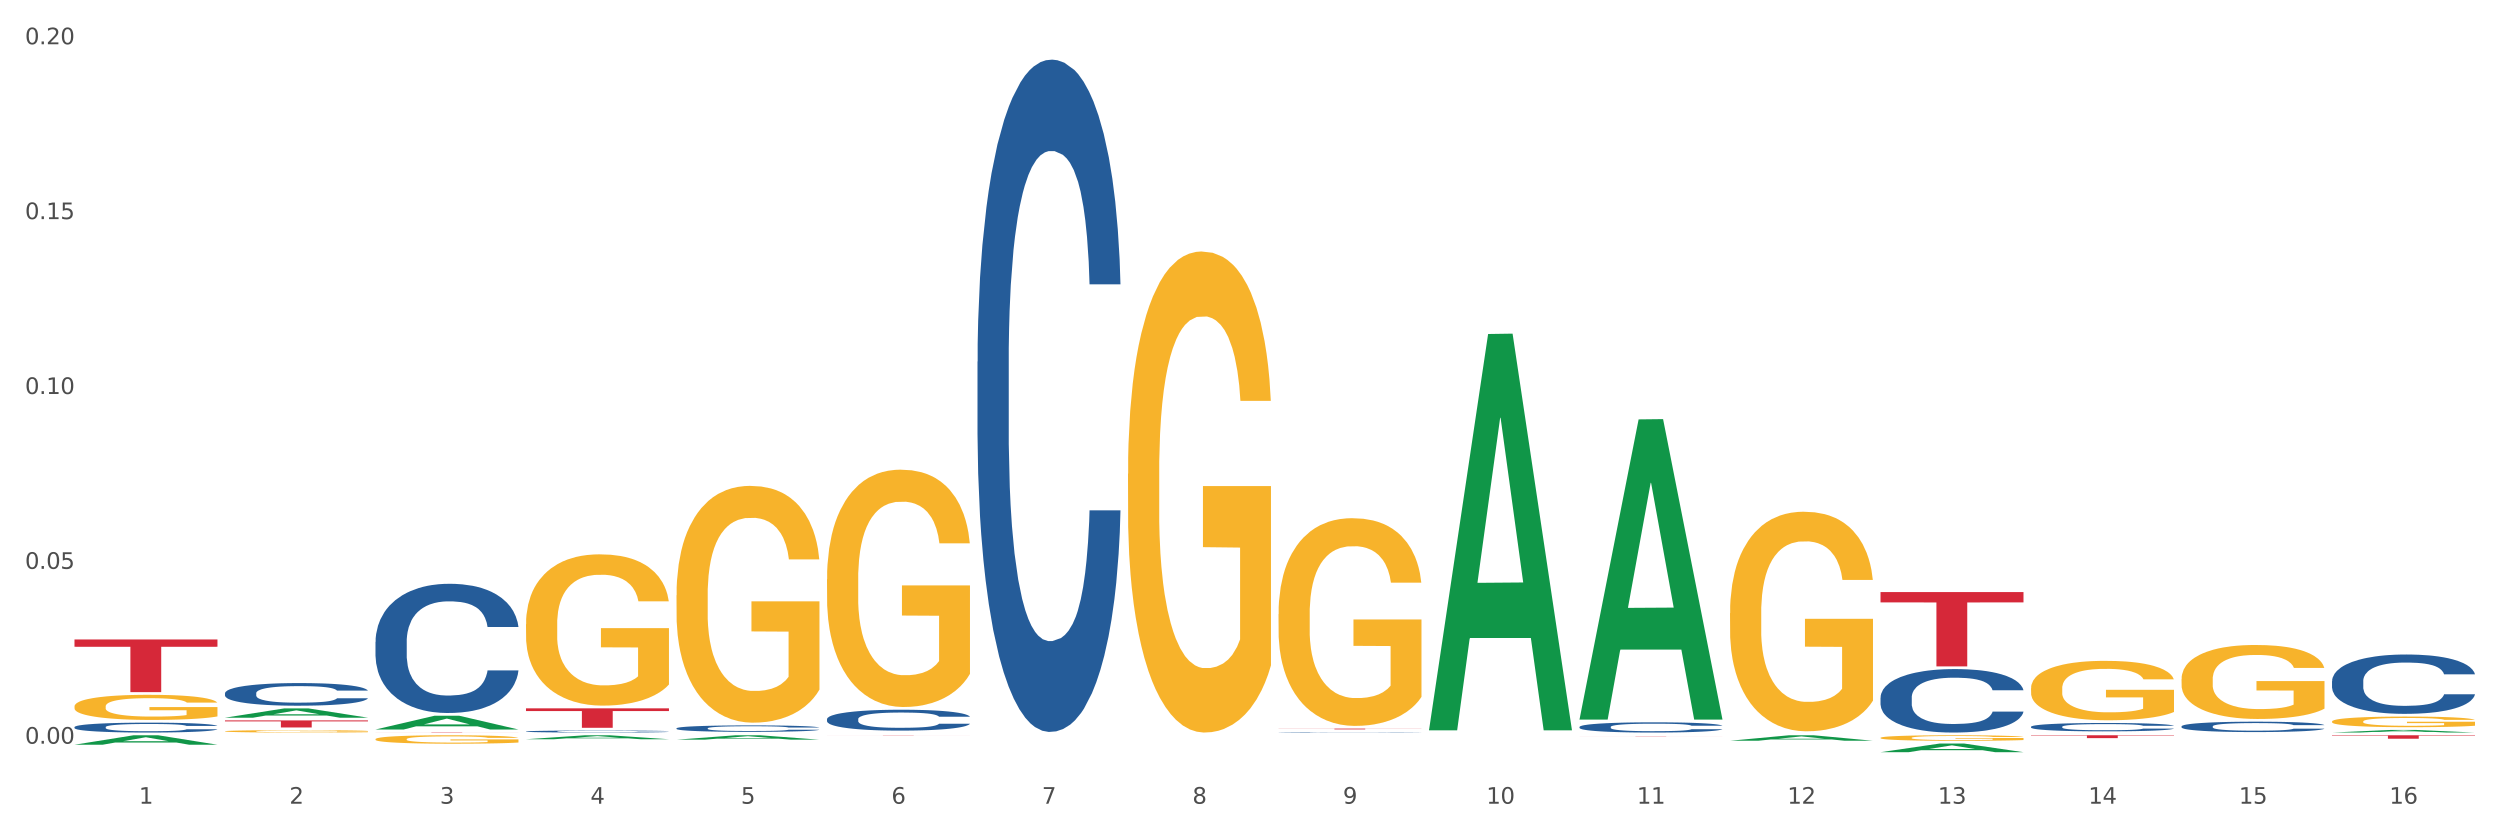 <?xml version="1.0" encoding="utf-8" standalone="no"?>
<!DOCTYPE svg PUBLIC "-//W3C//DTD SVG 1.1//EN"
  "http://www.w3.org/Graphics/SVG/1.1/DTD/svg11.dtd">
<svg xmlns:xlink="http://www.w3.org/1999/xlink" width="1080pt" height="360pt" viewBox="0 0 1080 360" xmlns="http://www.w3.org/2000/svg" version="1.1">
 <rect x="0" y="0" width="1080" height="360" fill="#333333" stroke="none"/>
 <defs>
  <style type="text/css">*{stroke-linejoin: round; stroke-linecap: butt}</style>
 </defs>
 <g id="figure_1">
  <g id="patch_1">
   <path d="M 0 360 
L 1080 360 
L 1080 0 
L 0 0 
z
" style="fill: #ffffff; stroke: #ffffff; stroke-linejoin: miter"/>
  </g>
  <g id="axes_1">
   <g id="matplotlib.axis_1">
    <g id="xtick_1">
     <g id="text_1">
      <!-- 1 -->
      <g style="fill: #4d4d4d" transform="translate(60.004 347.204) scale(0.096 -0.096)">
       <defs>
        <path id="DejaVuSans-31" d="M 794 531 
L 1825 531 
L 1825 4091 
L 703 3866 
L 703 4441 
L 1819 4666 
L 2450 4666 
L 2450 531 
L 3481 531 
L 3481 0 
L 794 0 
L 794 531 
z
" transform="scale(0.016)"/>
       </defs>
       <use xlink:href="#DejaVuSans-31"/>
      </g>
     </g>
    </g>
    <g id="xtick_2">
     <g id="text_2">
      <!-- 2 -->
      <g style="fill: #4d4d4d" transform="translate(125.021 347.204) scale(0.096 -0.096)">
       <defs>
        <path id="DejaVuSans-32" d="M 1228 531 
L 3431 531 
L 3431 0 
L 469 0 
L 469 531 
Q 828 903 1448 1529 
Q 2069 2156 2228 2338 
Q 2531 2678 2651 2914 
Q 2772 3150 2772 3378 
Q 2772 3750 2511 3984 
Q 2250 4219 1831 4219 
Q 1534 4219 1204 4116 
Q 875 4013 500 3803 
L 500 4441 
Q 881 4594 1212 4672 
Q 1544 4750 1819 4750 
Q 2544 4750 2975 4387 
Q 3406 4025 3406 3419 
Q 3406 3131 3298 2873 
Q 3191 2616 2906 2266 
Q 2828 2175 2409 1742 
Q 1991 1309 1228 531 
z
" transform="scale(0.016)"/>
       </defs>
       <use xlink:href="#DejaVuSans-32"/>
      </g>
     </g>
    </g>
    <g id="xtick_3">
     <g id="text_3">
      <!-- 3 -->
      <g style="fill: #4d4d4d" transform="translate(190.039 347.204) scale(0.096 -0.096)">
       <defs>
        <path id="DejaVuSans-33" d="M 2597 2516 
Q 3050 2419 3304 2112 
Q 3559 1806 3559 1356 
Q 3559 666 3084 287 
Q 2609 -91 1734 -91 
Q 1441 -91 1130 -33 
Q 819 25 488 141 
L 488 750 
Q 750 597 1062 519 
Q 1375 441 1716 441 
Q 2309 441 2620 675 
Q 2931 909 2931 1356 
Q 2931 1769 2642 2001 
Q 2353 2234 1838 2234 
L 1294 2234 
L 1294 2753 
L 1863 2753 
Q 2328 2753 2575 2939 
Q 2822 3125 2822 3475 
Q 2822 3834 2567 4026 
Q 2313 4219 1838 4219 
Q 1578 4219 1281 4162 
Q 984 4106 628 3988 
L 628 4550 
Q 988 4650 1302 4700 
Q 1616 4750 1894 4750 
Q 2613 4750 3031 4423 
Q 3450 4097 3450 3541 
Q 3450 3153 3228 2886 
Q 3006 2619 2597 2516 
z
" transform="scale(0.016)"/>
       </defs>
       <use xlink:href="#DejaVuSans-33"/>
      </g>
     </g>
    </g>
    <g id="xtick_4">
     <g id="text_4">
      <!-- 4 -->
      <g style="fill: #4d4d4d" transform="translate(255.056 347.204) scale(0.096 -0.096)">
       <defs>
        <path id="DejaVuSans-34" d="M 2419 4116 
L 825 1625 
L 2419 1625 
L 2419 4116 
z
M 2253 4666 
L 3047 4666 
L 3047 1625 
L 3713 1625 
L 3713 1100 
L 3047 1100 
L 3047 0 
L 2419 0 
L 2419 1100 
L 313 1100 
L 313 1709 
L 2253 4666 
z
" transform="scale(0.016)"/>
       </defs>
       <use xlink:href="#DejaVuSans-34"/>
      </g>
     </g>
    </g>
    <g id="xtick_5">
     <g id="text_5">
      <!-- 5 -->
      <g style="fill: #4d4d4d" transform="translate(320.073 347.204) scale(0.096 -0.096)">
       <defs>
        <path id="DejaVuSans-35" d="M 691 4666 
L 3169 4666 
L 3169 4134 
L 1269 4134 
L 1269 2991 
Q 1406 3038 1543 3061 
Q 1681 3084 1819 3084 
Q 2600 3084 3056 2656 
Q 3513 2228 3513 1497 
Q 3513 744 3044 326 
Q 2575 -91 1722 -91 
Q 1428 -91 1123 -41 
Q 819 9 494 109 
L 494 744 
Q 775 591 1075 516 
Q 1375 441 1709 441 
Q 2250 441 2565 725 
Q 2881 1009 2881 1497 
Q 2881 1984 2565 2268 
Q 2250 2553 1709 2553 
Q 1456 2553 1204 2497 
Q 953 2441 691 2322 
L 691 4666 
z
" transform="scale(0.016)"/>
       </defs>
       <use xlink:href="#DejaVuSans-35"/>
      </g>
     </g>
    </g>
    <g id="xtick_6">
     <g id="text_6">
      <!-- 6 -->
      <g style="fill: #4d4d4d" transform="translate(385.09 347.204) scale(0.096 -0.096)">
       <defs>
        <path id="DejaVuSans-36" d="M 2113 2584 
Q 1688 2584 1439 2293 
Q 1191 2003 1191 1497 
Q 1191 994 1439 701 
Q 1688 409 2113 409 
Q 2538 409 2786 701 
Q 3034 994 3034 1497 
Q 3034 2003 2786 2293 
Q 2538 2584 2113 2584 
z
M 3366 4563 
L 3366 3988 
Q 3128 4100 2886 4159 
Q 2644 4219 2406 4219 
Q 1781 4219 1451 3797 
Q 1122 3375 1075 2522 
Q 1259 2794 1537 2939 
Q 1816 3084 2150 3084 
Q 2853 3084 3261 2657 
Q 3669 2231 3669 1497 
Q 3669 778 3244 343 
Q 2819 -91 2113 -91 
Q 1303 -91 875 529 
Q 447 1150 447 2328 
Q 447 3434 972 4092 
Q 1497 4750 2381 4750 
Q 2619 4750 2861 4703 
Q 3103 4656 3366 4563 
z
" transform="scale(0.016)"/>
       </defs>
       <use xlink:href="#DejaVuSans-36"/>
      </g>
     </g>
    </g>
    <g id="xtick_7">
     <g id="text_7">
      <!-- 7 -->
      <g style="fill: #4d4d4d" transform="translate(450.108 347.204) scale(0.096 -0.096)">
       <defs>
        <path id="DejaVuSans-37" d="M 525 4666 
L 3525 4666 
L 3525 4397 
L 1831 0 
L 1172 0 
L 2766 4134 
L 525 4134 
L 525 4666 
z
" transform="scale(0.016)"/>
       </defs>
       <use xlink:href="#DejaVuSans-37"/>
      </g>
     </g>
    </g>
    <g id="xtick_8">
     <g id="text_8">
      <!-- 8 -->
      <g style="fill: #4d4d4d" transform="translate(515.125 347.204) scale(0.096 -0.096)">
       <defs>
        <path id="DejaVuSans-38" d="M 2034 2216 
Q 1584 2216 1326 1975 
Q 1069 1734 1069 1313 
Q 1069 891 1326 650 
Q 1584 409 2034 409 
Q 2484 409 2743 651 
Q 3003 894 3003 1313 
Q 3003 1734 2745 1975 
Q 2488 2216 2034 2216 
z
M 1403 2484 
Q 997 2584 770 2862 
Q 544 3141 544 3541 
Q 544 4100 942 4425 
Q 1341 4750 2034 4750 
Q 2731 4750 3128 4425 
Q 3525 4100 3525 3541 
Q 3525 3141 3298 2862 
Q 3072 2584 2669 2484 
Q 3125 2378 3379 2068 
Q 3634 1759 3634 1313 
Q 3634 634 3220 271 
Q 2806 -91 2034 -91 
Q 1263 -91 848 271 
Q 434 634 434 1313 
Q 434 1759 690 2068 
Q 947 2378 1403 2484 
z
M 1172 3481 
Q 1172 3119 1398 2916 
Q 1625 2713 2034 2713 
Q 2441 2713 2670 2916 
Q 2900 3119 2900 3481 
Q 2900 3844 2670 4047 
Q 2441 4250 2034 4250 
Q 1625 4250 1398 4047 
Q 1172 3844 1172 3481 
z
" transform="scale(0.016)"/>
       </defs>
       <use xlink:href="#DejaVuSans-38"/>
      </g>
     </g>
    </g>
    <g id="xtick_9">
     <g id="text_9">
      <!-- 9 -->
      <g style="fill: #4d4d4d" transform="translate(580.142 347.204) scale(0.096 -0.096)">
       <defs>
        <path id="DejaVuSans-39" d="M 703 97 
L 703 672 
Q 941 559 1184 500 
Q 1428 441 1663 441 
Q 2288 441 2617 861 
Q 2947 1281 2994 2138 
Q 2813 1869 2534 1725 
Q 2256 1581 1919 1581 
Q 1219 1581 811 2004 
Q 403 2428 403 3163 
Q 403 3881 828 4315 
Q 1253 4750 1959 4750 
Q 2769 4750 3195 4129 
Q 3622 3509 3622 2328 
Q 3622 1225 3098 567 
Q 2575 -91 1691 -91 
Q 1453 -91 1209 -44 
Q 966 3 703 97 
z
M 1959 2075 
Q 2384 2075 2632 2365 
Q 2881 2656 2881 3163 
Q 2881 3666 2632 3958 
Q 2384 4250 1959 4250 
Q 1534 4250 1286 3958 
Q 1038 3666 1038 3163 
Q 1038 2656 1286 2365 
Q 1534 2075 1959 2075 
z
" transform="scale(0.016)"/>
       </defs>
       <use xlink:href="#DejaVuSans-39"/>
      </g>
     </g>
    </g>
    <g id="xtick_10">
     <g id="text_10">
      <!-- 10 -->
      <g style="fill: #4d4d4d" transform="translate(642.105 347.204) scale(0.096 -0.096)">
       <defs>
        <path id="DejaVuSans-30" d="M 2034 4250 
Q 1547 4250 1301 3770 
Q 1056 3291 1056 2328 
Q 1056 1369 1301 889 
Q 1547 409 2034 409 
Q 2525 409 2770 889 
Q 3016 1369 3016 2328 
Q 3016 3291 2770 3770 
Q 2525 4250 2034 4250 
z
M 2034 4750 
Q 2819 4750 3233 4129 
Q 3647 3509 3647 2328 
Q 3647 1150 3233 529 
Q 2819 -91 2034 -91 
Q 1250 -91 836 529 
Q 422 1150 422 2328 
Q 422 3509 836 4129 
Q 1250 4750 2034 4750 
z
" transform="scale(0.016)"/>
       </defs>
       <use xlink:href="#DejaVuSans-31"/>
       <use xlink:href="#DejaVuSans-30" transform="translate(63.623 0)"/>
      </g>
     </g>
    </g>
    <g id="xtick_11">
     <g id="text_11">
      <!-- 11 -->
      <g style="fill: #4d4d4d" transform="translate(707.123 347.204) scale(0.096 -0.096)">
       <use xlink:href="#DejaVuSans-31"/>
       <use xlink:href="#DejaVuSans-31" transform="translate(63.623 0)"/>
      </g>
     </g>
    </g>
    <g id="xtick_12">
     <g id="text_12">
      <!-- 12 -->
      <g style="fill: #4d4d4d" transform="translate(772.14 347.204) scale(0.096 -0.096)">
       <use xlink:href="#DejaVuSans-31"/>
       <use xlink:href="#DejaVuSans-32" transform="translate(63.623 0)"/>
      </g>
     </g>
    </g>
    <g id="xtick_13">
     <g id="text_13">
      <!-- 13 -->
      <g style="fill: #4d4d4d" transform="translate(837.157 347.204) scale(0.096 -0.096)">
       <use xlink:href="#DejaVuSans-31"/>
       <use xlink:href="#DejaVuSans-33" transform="translate(63.623 0)"/>
      </g>
     </g>
    </g>
    <g id="xtick_14">
     <g id="text_14">
      <!-- 14 -->
      <g style="fill: #4d4d4d" transform="translate(902.174 347.204) scale(0.096 -0.096)">
       <use xlink:href="#DejaVuSans-31"/>
       <use xlink:href="#DejaVuSans-34" transform="translate(63.623 0)"/>
      </g>
     </g>
    </g>
    <g id="xtick_15">
     <g id="text_15">
      <!-- 15 -->
      <g style="fill: #4d4d4d" transform="translate(967.192 347.204) scale(0.096 -0.096)">
       <use xlink:href="#DejaVuSans-31"/>
       <use xlink:href="#DejaVuSans-35" transform="translate(63.623 0)"/>
      </g>
     </g>
    </g>
    <g id="xtick_16">
     <g id="text_16">
      <!-- 16 -->
      <g style="fill: #4d4d4d" transform="translate(1032.209 347.204) scale(0.096 -0.096)">
       <use xlink:href="#DejaVuSans-31"/>
       <use xlink:href="#DejaVuSans-36" transform="translate(63.623 0)"/>
      </g>
     </g>
    </g>
    <g id="xtick_17"/>
    <g id="xtick_18"/>
    <g id="xtick_19"/>
    <g id="xtick_20"/>
    <g id="xtick_21"/>
    <g id="xtick_22"/>
    <g id="xtick_23"/>
    <g id="xtick_24"/>
    <g id="xtick_25"/>
    <g id="xtick_26"/>
    <g id="xtick_27"/>
    <g id="xtick_28"/>
    <g id="xtick_29"/>
    <g id="xtick_30"/>
    <g id="xtick_31"/>
   </g>
   <g id="matplotlib.axis_2">
    <g id="ytick_1">
     <g id="text_17">
      <!-- 0.00 -->
      <g style="fill: #4d4d4d" transform="translate(10.8 321.277) scale(0.096 -0.096)">
       <defs>
        <path id="DejaVuSans-2e" d="M 684 794 
L 1344 794 
L 1344 0 
L 684 0 
L 684 794 
z
" transform="scale(0.016)"/>
       </defs>
       <use xlink:href="#DejaVuSans-30"/>
       <use xlink:href="#DejaVuSans-2e" transform="translate(63.623 0)"/>
       <use xlink:href="#DejaVuSans-30" transform="translate(95.41 0)"/>
       <use xlink:href="#DejaVuSans-30" transform="translate(159.033 0)"/>
      </g>
     </g>
    </g>
    <g id="ytick_2">
     <g id="text_18">
      <!-- 0.05 -->
      <g style="fill: #4d4d4d" transform="translate(10.8 245.74) scale(0.096 -0.096)">
       <use xlink:href="#DejaVuSans-30"/>
       <use xlink:href="#DejaVuSans-2e" transform="translate(63.623 0)"/>
       <use xlink:href="#DejaVuSans-30" transform="translate(95.41 0)"/>
       <use xlink:href="#DejaVuSans-35" transform="translate(159.033 0)"/>
      </g>
     </g>
    </g>
    <g id="ytick_3">
     <g id="text_19">
      <!-- 0.10 -->
      <g style="fill: #4d4d4d" transform="translate(10.8 170.202) scale(0.096 -0.096)">
       <use xlink:href="#DejaVuSans-30"/>
       <use xlink:href="#DejaVuSans-2e" transform="translate(63.623 0)"/>
       <use xlink:href="#DejaVuSans-31" transform="translate(95.41 0)"/>
       <use xlink:href="#DejaVuSans-30" transform="translate(159.033 0)"/>
      </g>
     </g>
    </g>
    <g id="ytick_4">
     <g id="text_20">
      <!-- 0.15 -->
      <g style="fill: #4d4d4d" transform="translate(10.8 94.665) scale(0.096 -0.096)">
       <use xlink:href="#DejaVuSans-30"/>
       <use xlink:href="#DejaVuSans-2e" transform="translate(63.623 0)"/>
       <use xlink:href="#DejaVuSans-31" transform="translate(95.41 0)"/>
       <use xlink:href="#DejaVuSans-35" transform="translate(159.033 0)"/>
      </g>
     </g>
    </g>
    <g id="ytick_5">
     <g id="text_21">
      <!-- 0.20 -->
      <g style="fill: #4d4d4d" transform="translate(10.8 19.127) scale(0.096 -0.096)">
       <use xlink:href="#DejaVuSans-30"/>
       <use xlink:href="#DejaVuSans-2e" transform="translate(63.623 0)"/>
       <use xlink:href="#DejaVuSans-32" transform="translate(95.41 0)"/>
       <use xlink:href="#DejaVuSans-30" transform="translate(159.033 0)"/>
      </g>
     </g>
    </g>
    <g id="ytick_6"/>
    <g id="ytick_7"/>
    <g id="ytick_8"/>
    <g id="ytick_9"/>
   </g>
   <g id="PolyCollection_1">
    <path d="M 32.175 321.716 
L 32.239 321.712 
L 57.709 317.634 
L 68.28 317.63 
L 93.941 321.724 
L 81.715 321.724 
L 76.176 320.77 
L 49.877 320.77 
L 49.686 320.786 
L 44.337 321.724 
L 32.175 321.724 
L 32.175 321.716 
L 53.188 320.202 
L 72.864 320.198 
L 63.122 318.503 
L 62.995 318.495 
L 62.867 318.506 
L 53.125 320.198 
L 53.188 320.202 
L 32.175 321.716 
z
" clip-path="url(#pa87e5664a9)" style="fill: #109648"/>
    <path d="M 227.227 306.001 
L 288.993 306.001 
L 288.993 307.172 
L 264.696 307.179 
L 264.696 314.423 
L 251.377 314.423 
L 251.377 307.179 
L 227.227 307.172 
L 227.227 306.009 
L 227.227 306.001 
z
" clip-path="url(#pa87e5664a9)" style="fill: #d62839"/>
    <path d="M 32.175 276.24 
L 93.941 276.24 
L 93.941 279.402 
L 69.645 279.423 
L 69.645 298.991 
L 56.325 298.991 
L 56.325 279.423 
L 32.175 279.402 
L 32.175 276.262 
L 32.175 276.24 
z
" clip-path="url(#pa87e5664a9)" style="fill: #d62839"/>
    <path d="M 97.192 311.215 
L 158.959 311.215 
L 158.959 311.638 
L 134.662 311.641 
L 134.662 314.262 
L 121.343 314.262 
L 121.343 311.641 
L 97.192 311.638 
L 97.192 311.218 
L 97.192 311.215 
z
" clip-path="url(#pa87e5664a9)" style="fill: #d62839"/>
    <path d="M 162.209 316.322 
L 223.976 316.322 
L 223.976 316.342 
L 199.679 316.342 
L 199.679 316.462 
L 186.36 316.462 
L 186.36 316.342 
L 162.209 316.342 
L 162.209 316.322 
L 162.209 316.322 
z
" clip-path="url(#pa87e5664a9)" style="fill: #d62839"/>
    <path d="M 877.399 317.63 
L 939.166 317.63 
L 939.166 317.803 
L 914.869 317.804 
L 914.869 318.873 
L 901.549 318.873 
L 901.549 317.804 
L 877.399 317.803 
L 877.399 317.631 
L 877.399 317.63 
z
" clip-path="url(#pa87e5664a9)" style="fill: #d62839"/>
    <path d="M 1007.434 317.63 
L 1069.2 317.63 
L 1069.2 317.838 
L 1044.903 317.839 
L 1044.903 319.127 
L 1031.584 319.127 
L 1031.584 317.839 
L 1007.434 317.838 
L 1007.434 317.631 
L 1007.434 317.63 
z
" clip-path="url(#pa87e5664a9)" style="fill: #d62839"/>
    <path d="M 682.347 318.112 
L 744.114 318.112 
L 744.114 318.125 
L 719.817 318.125 
L 719.817 318.208 
L 706.498 318.208 
L 706.498 318.125 
L 682.347 318.125 
L 682.347 318.112 
L 682.347 318.112 
z
" clip-path="url(#pa87e5664a9)" style="fill: #d62839"/>
    <path d="M 812.382 255.766 
L 874.148 255.766 
L 874.148 260.228 
L 849.852 260.258 
L 849.852 287.872 
L 836.532 287.872 
L 836.532 260.258 
L 812.382 260.228 
L 812.382 255.796 
L 812.382 255.766 
z
" clip-path="url(#pa87e5664a9)" style="fill: #d62839"/>
    <path d="M 552.313 314.76 
L 614.079 314.76 
L 614.079 314.806 
L 589.783 314.806 
L 589.783 315.092 
L 576.463 315.092 
L 576.463 314.806 
L 552.313 314.806 
L 552.313 314.76 
L 552.313 314.76 
z
" clip-path="url(#pa87e5664a9)" style="fill: #d62839"/>
    <path d="M 357.261 317.63 
L 419.028 317.63 
L 419.028 317.642 
L 394.731 317.642 
L 394.731 317.717 
L 381.412 317.717 
L 381.412 317.642 
L 357.261 317.642 
L 357.261 317.63 
L 357.261 317.63 
z
" clip-path="url(#pa87e5664a9)" style="fill: #d62839"/>
    <path d="M 162.209 319.319 
L 162.282 319.316 
L 162.282 319.196 
L 162.428 319.092 
L 163.157 318.842 
L 164.251 318.635 
L 165.054 318.525 
L 165.856 318.434 
L 166.804 318.344 
L 167.97 318.251 
L 170.085 318.114 
L 171.398 318.044 
L 173.002 317.97 
L 175.919 317.864 
L 178.034 317.804 
L 180.222 317.753 
L 183.795 317.693 
L 186.128 317.667 
L 188.608 317.647 
L 191.598 317.633 
L 193.858 317.63 
L 198.817 317.64 
L 203.047 317.67 
L 205.089 317.693 
L 207.714 317.733 
L 209.099 317.76 
L 211.36 317.814 
L 213.694 317.884 
L 215.298 317.944 
L 217.704 318.057 
L 219.528 318.171 
L 221.205 318.311 
L 222.08 318.408 
L 222.736 318.498 
L 223.32 318.601 
L 223.903 318.765 
L 210.777 318.765 
L 210.266 318.648 
L 209.464 318.538 
L 208.297 318.431 
L 207.276 318.364 
L 205.526 318.281 
L 203.922 318.227 
L 202.245 318.187 
L 200.203 318.154 
L 198.598 318.137 
L 196.338 318.124 
L 191.889 318.127 
L 188.9 318.154 
L 186.858 318.187 
L 185.545 318.217 
L 184.378 318.251 
L 183.066 318.298 
L 181.534 318.368 
L 180.44 318.431 
L 179.347 318.511 
L 178.471 318.591 
L 177.669 318.685 
L 177.013 318.785 
L 176.503 318.888 
L 176.065 319.015 
L 175.7 319.226 
L 175.7 319.683 
L 175.846 319.786 
L 176.211 319.923 
L 176.648 320.027 
L 177.378 320.15 
L 178.034 320.234 
L 179.274 320.354 
L 180.659 320.454 
L 181.753 320.517 
L 182.847 320.571 
L 184.743 320.644 
L 186.858 320.704 
L 188.681 320.741 
L 191.16 320.774 
L 192.837 320.788 
L 194.296 320.795 
L 197.869 320.795 
L 200.422 320.785 
L 203.266 320.761 
L 205.453 320.731 
L 207.276 320.694 
L 209.318 320.634 
L 210.631 320.578 
L 210.631 319.88 
L 194.588 319.877 
L 194.588 319.413 
L 223.976 319.413 
L 223.976 320.774 
L 222.736 320.845 
L 221.351 320.908 
L 219.892 320.965 
L 217.704 321.035 
L 215.079 321.102 
L 212.746 321.148 
L 210.266 321.188 
L 207.349 321.225 
L 203.557 321.259 
L 201.224 321.272 
L 198.307 321.282 
L 194.879 321.285 
L 191.889 321.279 
L 188.972 321.262 
L 185.91 321.232 
L 182.92 321.188 
L 180.659 321.145 
L 178.399 321.092 
L 175.992 321.022 
L 174.096 320.955 
L 172.638 320.895 
L 171.033 320.818 
L 169.283 320.718 
L 167.97 320.628 
L 166.804 320.534 
L 165.564 320.414 
L 164.689 320.31 
L 163.814 320.18 
L 163.303 320.083 
L 162.72 319.933 
L 162.282 319.723 
L 162.209 319.319 
z
" clip-path="url(#pa87e5664a9)" style="fill: #f7b32b"/>
    <path d="M 357.261 250.276 
L 357.334 250.182 
L 357.334 246.811 
L 357.48 243.908 
L 358.209 236.885 
L 359.303 231.079 
L 360.105 227.989 
L 360.907 225.46 
L 361.855 222.932 
L 363.022 220.31 
L 365.137 216.47 
L 366.45 214.504 
L 368.054 212.444 
L 370.971 209.447 
L 373.086 207.762 
L 375.273 206.357 
L 378.847 204.671 
L 381.18 203.922 
L 383.66 203.36 
L 386.649 202.986 
L 388.91 202.892 
L 393.869 203.173 
L 398.098 204.016 
L 400.14 204.671 
L 402.766 205.795 
L 404.151 206.544 
L 406.412 208.043 
L 408.745 210.009 
L 410.35 211.695 
L 412.756 214.879 
L 414.579 218.062 
L 416.256 221.995 
L 417.132 224.711 
L 417.788 227.239 
L 418.371 230.142 
L 418.955 234.731 
L 405.828 234.731 
L 405.318 231.453 
L 404.516 228.363 
L 403.349 225.367 
L 402.328 223.494 
L 400.578 221.153 
L 398.974 219.654 
L 397.296 218.531 
L 395.254 217.594 
L 393.65 217.126 
L 391.39 216.751 
L 386.941 216.845 
L 383.951 217.594 
L 381.909 218.531 
L 380.597 219.373 
L 379.43 220.31 
L 378.117 221.621 
L 376.586 223.587 
L 375.492 225.367 
L 374.398 227.614 
L 373.523 229.861 
L 372.721 232.484 
L 372.065 235.293 
L 371.554 238.196 
L 371.117 241.754 
L 370.752 247.654 
L 370.752 260.483 
L 370.898 263.386 
L 371.263 267.225 
L 371.7 270.128 
L 372.429 273.593 
L 373.086 275.934 
L 374.325 279.305 
L 375.711 282.114 
L 376.805 283.894 
L 377.899 285.392 
L 379.795 287.452 
L 381.909 289.138 
L 383.733 290.168 
L 386.212 291.104 
L 387.889 291.479 
L 389.348 291.666 
L 392.921 291.666 
L 395.473 291.385 
L 398.317 290.73 
L 400.505 289.887 
L 402.328 288.857 
L 404.37 287.171 
L 405.683 285.579 
L 405.683 266.008 
L 389.639 265.914 
L 389.639 252.898 
L 419.028 252.898 
L 419.028 291.104 
L 417.788 293.071 
L 416.402 294.85 
L 414.944 296.442 
L 412.756 298.408 
L 410.131 300.281 
L 407.797 301.592 
L 405.318 302.716 
L 402.401 303.746 
L 398.609 304.683 
L 396.275 305.057 
L 393.358 305.338 
L 389.931 305.432 
L 386.941 305.244 
L 384.024 304.776 
L 380.961 303.933 
L 377.972 302.716 
L 375.711 301.499 
L 373.45 300 
L 371.044 298.034 
L 369.148 296.161 
L 367.689 294.475 
L 366.085 292.322 
L 364.335 289.512 
L 363.022 286.984 
L 361.855 284.362 
L 360.616 280.991 
L 359.741 278.088 
L 358.866 274.436 
L 358.355 271.72 
L 357.772 267.506 
L 357.334 261.607 
L 357.261 250.276 
z
" clip-path="url(#pa87e5664a9)" style="fill: #f7b32b"/>
    <path d="M 97.192 315.907 
L 97.265 315.906 
L 97.265 315.872 
L 97.411 315.843 
L 98.14 315.772 
L 99.234 315.713 
L 100.036 315.682 
L 100.838 315.657 
L 101.786 315.631 
L 102.953 315.605 
L 105.068 315.566 
L 106.381 315.546 
L 107.985 315.525 
L 110.902 315.495 
L 113.017 315.478 
L 115.204 315.464 
L 118.778 315.447 
L 121.111 315.44 
L 123.591 315.434 
L 126.58 315.43 
L 128.841 315.429 
L 133.8 315.432 
L 138.03 315.441 
L 140.071 315.447 
L 142.697 315.458 
L 144.082 315.466 
L 146.343 315.481 
L 148.676 315.501 
L 150.281 315.518 
L 152.687 315.55 
L 154.51 315.582 
L 156.188 315.622 
L 157.063 315.649 
L 157.719 315.675 
L 158.302 315.704 
L 158.886 315.75 
L 145.759 315.75 
L 145.249 315.717 
L 144.447 315.686 
L 143.28 315.656 
L 142.259 315.637 
L 140.509 315.613 
L 138.905 315.598 
L 137.227 315.587 
L 135.185 315.577 
L 133.581 315.573 
L 131.321 315.569 
L 126.872 315.57 
L 123.882 315.577 
L 121.84 315.587 
L 120.528 315.595 
L 119.361 315.605 
L 118.048 315.618 
L 116.517 315.638 
L 115.423 315.656 
L 114.329 315.678 
L 113.454 315.701 
L 112.652 315.727 
L 111.996 315.756 
L 111.485 315.785 
L 111.048 315.821 
L 110.683 315.88 
L 110.683 316.01 
L 110.829 316.039 
L 111.194 316.077 
L 111.631 316.107 
L 112.36 316.142 
L 113.017 316.165 
L 114.256 316.199 
L 115.642 316.228 
L 116.736 316.245 
L 117.83 316.261 
L 119.726 316.281 
L 121.84 316.298 
L 123.664 316.309 
L 126.143 316.318 
L 127.82 316.322 
L 129.279 316.324 
L 132.852 316.324 
L 135.404 316.321 
L 138.248 316.314 
L 140.436 316.306 
L 142.259 316.295 
L 144.301 316.278 
L 145.614 316.262 
L 145.614 316.065 
L 129.57 316.064 
L 129.57 315.933 
L 158.959 315.933 
L 158.959 316.318 
L 157.719 316.338 
L 156.333 316.356 
L 154.875 316.372 
L 152.687 316.392 
L 150.062 316.411 
L 147.728 316.424 
L 145.249 316.435 
L 142.332 316.445 
L 138.54 316.455 
L 136.206 316.459 
L 133.289 316.462 
L 129.862 316.462 
L 126.872 316.461 
L 123.955 316.456 
L 120.892 316.447 
L 117.903 316.435 
L 115.642 316.423 
L 113.381 316.408 
L 110.975 316.388 
L 109.079 316.369 
L 107.62 316.352 
L 106.016 316.33 
L 104.266 316.302 
L 102.953 316.277 
L 101.786 316.25 
L 100.547 316.216 
L 99.672 316.187 
L 98.797 316.15 
L 98.286 316.123 
L 97.703 316.08 
L 97.265 316.021 
L 97.192 315.907 
z
" clip-path="url(#pa87e5664a9)" style="fill: #f7b32b"/>
    <path d="M 32.175 305.174 
L 32.248 305.165 
L 32.248 304.808 
L 32.394 304.5 
L 33.123 303.757 
L 34.217 303.142 
L 35.019 302.815 
L 35.821 302.548 
L 36.769 302.28 
L 37.936 302.002 
L 40.051 301.596 
L 41.363 301.388 
L 42.968 301.17 
L 45.885 300.853 
L 47.999 300.674 
L 50.187 300.525 
L 53.76 300.347 
L 56.094 300.268 
L 58.573 300.208 
L 61.563 300.169 
L 63.824 300.159 
L 68.783 300.188 
L 73.012 300.278 
L 75.054 300.347 
L 77.679 300.466 
L 79.065 300.545 
L 81.326 300.704 
L 83.659 300.912 
L 85.263 301.09 
L 87.67 301.428 
L 89.493 301.765 
L 91.17 302.181 
L 92.045 302.468 
L 92.702 302.736 
L 93.285 303.043 
L 93.868 303.529 
L 80.742 303.529 
L 80.232 303.182 
L 79.43 302.855 
L 78.263 302.538 
L 77.242 302.339 
L 75.492 302.092 
L 73.887 301.933 
L 72.21 301.814 
L 70.168 301.715 
L 68.564 301.665 
L 66.303 301.626 
L 61.855 301.636 
L 58.865 301.715 
L 56.823 301.814 
L 55.511 301.903 
L 54.344 302.002 
L 53.031 302.141 
L 51.5 302.349 
L 50.406 302.538 
L 49.312 302.776 
L 48.437 303.014 
L 47.635 303.291 
L 46.979 303.588 
L 46.468 303.896 
L 46.031 304.272 
L 45.666 304.897 
L 45.666 306.255 
L 45.812 306.562 
L 46.176 306.969 
L 46.614 307.276 
L 47.343 307.643 
L 47.999 307.891 
L 49.239 308.247 
L 50.625 308.545 
L 51.719 308.733 
L 52.812 308.892 
L 54.708 309.11 
L 56.823 309.288 
L 58.646 309.397 
L 61.126 309.496 
L 62.803 309.536 
L 64.261 309.556 
L 67.835 309.556 
L 70.387 309.526 
L 73.231 309.457 
L 75.419 309.368 
L 77.242 309.259 
L 79.284 309.08 
L 80.596 308.912 
L 80.596 306.84 
L 64.553 306.83 
L 64.553 305.452 
L 93.941 305.452 
L 93.941 309.496 
L 92.702 309.705 
L 91.316 309.893 
L 89.858 310.061 
L 87.67 310.27 
L 85.045 310.468 
L 82.711 310.607 
L 80.232 310.726 
L 77.315 310.835 
L 73.523 310.934 
L 71.189 310.973 
L 68.272 311.003 
L 64.845 311.013 
L 61.855 310.993 
L 58.938 310.944 
L 55.875 310.854 
L 52.885 310.726 
L 50.625 310.597 
L 48.364 310.438 
L 45.958 310.23 
L 44.062 310.032 
L 42.603 309.853 
L 40.999 309.625 
L 39.249 309.328 
L 37.936 309.06 
L 36.769 308.783 
L 35.529 308.426 
L 34.654 308.119 
L 33.779 307.732 
L 33.269 307.444 
L 32.685 306.998 
L 32.248 306.374 
L 32.175 305.174 
z
" clip-path="url(#pa87e5664a9)" style="fill: #f7b32b"/>
    <path d="M 292.244 257.17 
L 292.317 257.076 
L 292.317 253.713 
L 292.463 250.817 
L 293.192 243.81 
L 294.286 238.017 
L 295.088 234.934 
L 295.89 232.411 
L 296.838 229.889 
L 298.005 227.273 
L 300.12 223.442 
L 301.432 221.48 
L 303.037 219.425 
L 305.954 216.435 
L 308.068 214.754 
L 310.256 213.352 
L 313.829 211.67 
L 316.163 210.923 
L 318.642 210.362 
L 321.632 209.989 
L 323.893 209.895 
L 328.852 210.176 
L 333.081 211.016 
L 335.123 211.67 
L 337.748 212.792 
L 339.134 213.539 
L 341.395 215.034 
L 343.728 216.996 
L 345.332 218.677 
L 347.739 221.854 
L 349.562 225.031 
L 351.239 228.955 
L 352.114 231.664 
L 352.771 234.187 
L 353.354 237.083 
L 353.937 241.661 
L 340.811 241.661 
L 340.301 238.391 
L 339.499 235.308 
L 338.332 232.318 
L 337.311 230.449 
L 335.561 228.114 
L 333.956 226.619 
L 332.279 225.498 
L 330.237 224.563 
L 328.633 224.096 
L 326.372 223.723 
L 321.924 223.816 
L 318.934 224.563 
L 316.892 225.498 
L 315.58 226.339 
L 314.413 227.273 
L 313.1 228.581 
L 311.569 230.543 
L 310.475 232.318 
L 309.381 234.56 
L 308.506 236.803 
L 307.704 239.418 
L 307.047 242.221 
L 306.537 245.118 
L 306.099 248.668 
L 305.735 254.554 
L 305.735 267.353 
L 305.881 270.25 
L 306.245 274.08 
L 306.683 276.977 
L 307.412 280.433 
L 308.068 282.769 
L 309.308 286.132 
L 310.694 288.935 
L 311.788 290.71 
L 312.881 292.205 
L 314.777 294.261 
L 316.892 295.942 
L 318.715 296.97 
L 321.195 297.904 
L 322.872 298.278 
L 324.33 298.465 
L 327.904 298.465 
L 330.456 298.185 
L 333.3 297.531 
L 335.488 296.69 
L 337.311 295.662 
L 339.353 293.98 
L 340.665 292.392 
L 340.665 272.866 
L 324.622 272.772 
L 324.622 259.786 
L 354.01 259.786 
L 354.01 297.904 
L 352.771 299.866 
L 351.385 301.642 
L 349.927 303.23 
L 347.739 305.192 
L 345.114 307.06 
L 342.78 308.368 
L 340.301 309.489 
L 337.384 310.517 
L 333.592 311.451 
L 331.258 311.825 
L 328.341 312.105 
L 324.914 312.199 
L 321.924 312.012 
L 319.007 311.545 
L 315.944 310.704 
L 312.954 309.489 
L 310.694 308.275 
L 308.433 306.78 
L 306.027 304.818 
L 304.131 302.949 
L 302.672 301.268 
L 301.068 299.119 
L 299.318 296.316 
L 298.005 293.794 
L 296.838 291.178 
L 295.598 287.814 
L 294.723 284.918 
L 293.848 281.274 
L 293.338 278.565 
L 292.754 274.361 
L 292.317 268.475 
L 292.244 257.17 
z
" clip-path="url(#pa87e5664a9)" style="fill: #f7b32b"/>
    <path d="M 812.382 324.942 
L 812.446 324.939 
L 837.916 321.21 
L 848.487 321.206 
L 874.148 324.95 
L 861.922 324.95 
L 856.382 324.078 
L 830.084 324.078 
L 829.893 324.092 
L 824.544 324.95 
L 812.382 324.95 
L 812.382 324.942 
L 833.395 323.558 
L 853.071 323.554 
L 843.329 322.004 
L 843.201 321.997 
L 843.074 322.008 
L 833.332 323.554 
L 833.395 323.558 
L 812.382 324.942 
z
" clip-path="url(#pa87e5664a9)" style="fill: #109648"/>
    <path d="M 747.365 320 
L 747.428 319.998 
L 772.899 317.632 
L 783.469 317.63 
L 809.131 320.005 
L 796.905 320.005 
L 791.365 319.452 
L 765.067 319.452 
L 764.876 319.461 
L 759.527 320.005 
L 747.365 320.005 
L 747.365 320 
L 768.378 319.122 
L 788.054 319.12 
L 778.312 318.136 
L 778.184 318.132 
L 778.057 318.138 
L 768.314 319.12 
L 768.378 319.122 
L 747.365 320 
z
" clip-path="url(#pa87e5664a9)" style="fill: #109648"/>
    <path d="M 1007.434 294.266 
L 1007.507 294.242 
L 1007.507 293.586 
L 1007.726 292.696 
L 1008.529 291.057 
L 1009.551 289.816 
L 1011.303 288.364 
L 1012.252 287.755 
L 1013.493 287.076 
L 1016.049 285.975 
L 1018.969 285.038 
L 1021.013 284.523 
L 1022.547 284.195 
L 1025.978 283.61 
L 1027.949 283.352 
L 1029.994 283.141 
L 1031.746 283.001 
L 1034.666 282.837 
L 1037.003 282.767 
L 1039.704 282.743 
L 1041.967 282.767 
L 1044.961 282.86 
L 1049.341 283.141 
L 1051.021 283.305 
L 1053.284 283.586 
L 1055.62 283.961 
L 1057.518 284.336 
L 1059.709 284.874 
L 1061.972 285.577 
L 1064.162 286.467 
L 1065.696 287.287 
L 1066.937 288.153 
L 1068.032 289.207 
L 1068.835 290.355 
L 1069.2 291.315 
L 1055.839 291.315 
L 1055.474 290.448 
L 1054.744 289.511 
L 1054.014 288.879 
L 1053.211 288.364 
L 1051.97 287.778 
L 1050.875 287.404 
L 1049.049 286.959 
L 1047.37 286.678 
L 1045.983 286.514 
L 1044.304 286.373 
L 1040.726 286.233 
L 1038.171 286.233 
L 1036.565 286.28 
L 1034.593 286.397 
L 1032.914 286.561 
L 1030.943 286.842 
L 1029.41 287.146 
L 1027.876 287.544 
L 1027 287.825 
L 1025.686 288.341 
L 1024.81 288.762 
L 1023.642 289.488 
L 1022.985 290.003 
L 1021.817 291.338 
L 1021.306 292.322 
L 1021.086 293.001 
L 1020.94 293.75 
L 1020.94 297.404 
L 1021.379 299.043 
L 1021.744 299.746 
L 1022.328 300.542 
L 1023.423 301.572 
L 1025.029 302.579 
L 1026.708 303.305 
L 1028.095 303.75 
L 1029.41 304.078 
L 1030.724 304.336 
L 1032.33 304.57 
L 1033.644 304.71 
L 1035.615 304.851 
L 1037.952 304.921 
L 1039.777 304.921 
L 1043.501 304.804 
L 1045.18 304.687 
L 1046.786 304.523 
L 1048.538 304.265 
L 1049.925 303.984 
L 1050.728 303.774 
L 1052.043 303.329 
L 1053.065 302.86 
L 1053.941 302.322 
L 1054.525 301.853 
L 1055.182 301.151 
L 1055.693 300.354 
L 1055.839 299.933 
L 1069.2 299.933 
L 1068.908 300.776 
L 1068.397 301.596 
L 1067.375 302.696 
L 1066.572 303.329 
L 1065.33 304.102 
L 1064.016 304.757 
L 1062.191 305.483 
L 1060.512 306.022 
L 1058.76 306.49 
L 1056.861 306.912 
L 1053.43 307.497 
L 1052.189 307.661 
L 1049.56 307.942 
L 1047.516 308.106 
L 1044.523 308.27 
L 1041.456 308.364 
L 1038.244 308.387 
L 1035.396 308.34 
L 1032.257 308.2 
L 1030.286 308.059 
L 1028.095 307.849 
L 1025.54 307.521 
L 1023.131 307.123 
L 1020.867 306.654 
L 1018.75 306.116 
L 1016.779 305.507 
L 1014.224 304.5 
L 1012.325 303.516 
L 1010.938 302.603 
L 1009.989 301.83 
L 1009.04 300.846 
L 1008.529 300.167 
L 1007.726 298.528 
L 1007.434 297.006 
L 1007.434 294.266 
z
" clip-path="url(#pa87e5664a9)" style="fill: #255c99"/>
    <path d="M 942.416 313.784 
L 942.489 313.78 
L 942.489 313.665 
L 942.708 313.509 
L 943.512 313.222 
L 944.534 313.005 
L 946.286 312.751 
L 947.235 312.644 
L 948.476 312.525 
L 951.032 312.333 
L 953.952 312.169 
L 955.996 312.078 
L 957.529 312.021 
L 960.961 311.919 
L 962.932 311.873 
L 964.976 311.837 
L 966.729 311.812 
L 969.649 311.783 
L 971.985 311.771 
L 974.687 311.767 
L 976.95 311.771 
L 979.943 311.787 
L 984.324 311.837 
L 986.003 311.865 
L 988.267 311.914 
L 990.603 311.98 
L 992.501 312.046 
L 994.691 312.14 
L 996.955 312.263 
L 999.145 312.419 
L 1000.678 312.562 
L 1001.919 312.714 
L 1003.015 312.898 
L 1003.818 313.099 
L 1004.183 313.267 
L 990.822 313.267 
L 990.457 313.116 
L 989.727 312.952 
L 988.997 312.841 
L 988.194 312.751 
L 986.952 312.648 
L 985.857 312.583 
L 984.032 312.505 
L 982.353 312.456 
L 980.966 312.427 
L 979.286 312.402 
L 975.709 312.378 
L 973.154 312.378 
L 971.547 312.386 
L 969.576 312.406 
L 967.897 312.435 
L 965.926 312.484 
L 964.392 312.538 
L 962.859 312.607 
L 961.983 312.656 
L 960.669 312.747 
L 959.793 312.82 
L 958.625 312.947 
L 957.967 313.038 
L 956.799 313.271 
L 956.288 313.443 
L 956.069 313.562 
L 955.923 313.694 
L 955.923 314.333 
L 956.361 314.62 
L 956.726 314.743 
L 957.31 314.882 
L 958.406 315.063 
L 960.012 315.239 
L 961.691 315.366 
L 963.078 315.444 
L 964.392 315.501 
L 965.707 315.546 
L 967.313 315.587 
L 968.627 315.612 
L 970.598 315.637 
L 972.935 315.649 
L 974.76 315.649 
L 978.483 315.628 
L 980.163 315.608 
L 981.769 315.579 
L 983.521 315.534 
L 984.908 315.485 
L 985.711 315.448 
L 987.025 315.37 
L 988.048 315.288 
L 988.924 315.194 
L 989.508 315.112 
L 990.165 314.989 
L 990.676 314.85 
L 990.822 314.776 
L 1004.183 314.776 
L 1003.891 314.923 
L 1003.38 315.067 
L 1002.358 315.259 
L 1001.554 315.37 
L 1000.313 315.505 
L 998.999 315.62 
L 997.174 315.747 
L 995.495 315.842 
L 993.742 315.923 
L 991.844 315.997 
L 988.413 316.1 
L 987.171 316.128 
L 984.543 316.178 
L 982.499 316.206 
L 979.505 316.235 
L 976.439 316.251 
L 973.227 316.256 
L 970.379 316.247 
L 967.24 316.223 
L 965.268 316.198 
L 963.078 316.161 
L 960.523 316.104 
L 958.114 316.034 
L 955.85 315.952 
L 953.733 315.858 
L 951.762 315.751 
L 949.206 315.575 
L 947.308 315.403 
L 945.921 315.243 
L 944.972 315.108 
L 944.023 314.936 
L 943.512 314.817 
L 942.708 314.53 
L 942.416 314.263 
L 942.416 313.784 
z
" clip-path="url(#pa87e5664a9)" style="fill: #255c99"/>
    <path d="M 877.399 313.955 
L 877.472 313.951 
L 877.472 313.859 
L 877.691 313.733 
L 878.494 313.501 
L 879.516 313.326 
L 881.269 313.121 
L 882.218 313.035 
L 883.459 312.939 
L 886.014 312.783 
L 888.935 312.651 
L 890.979 312.578 
L 892.512 312.532 
L 895.944 312.449 
L 897.915 312.413 
L 899.959 312.383 
L 901.711 312.363 
L 904.632 312.34 
L 906.968 312.33 
L 909.67 312.327 
L 911.933 312.33 
L 914.926 312.343 
L 919.307 312.383 
L 920.986 312.406 
L 923.249 312.446 
L 925.586 312.499 
L 927.484 312.552 
L 929.674 312.628 
L 931.938 312.727 
L 934.128 312.853 
L 935.661 312.969 
L 936.902 313.091 
L 937.997 313.24 
L 938.8 313.402 
L 939.166 313.538 
L 925.805 313.538 
L 925.44 313.415 
L 924.71 313.283 
L 923.979 313.194 
L 923.176 313.121 
L 921.935 313.038 
L 920.84 312.985 
L 919.015 312.922 
L 917.336 312.883 
L 915.948 312.859 
L 914.269 312.84 
L 910.692 312.82 
L 908.136 312.82 
L 906.53 312.826 
L 904.559 312.843 
L 902.88 312.866 
L 900.908 312.906 
L 899.375 312.949 
L 897.842 313.005 
L 896.966 313.045 
L 895.652 313.117 
L 894.775 313.177 
L 893.607 313.28 
L 892.95 313.352 
L 891.782 313.541 
L 891.271 313.68 
L 891.052 313.776 
L 890.906 313.882 
L 890.906 314.398 
L 891.344 314.63 
L 891.709 314.729 
L 892.293 314.841 
L 893.388 314.987 
L 894.995 315.129 
L 896.674 315.232 
L 898.061 315.295 
L 899.375 315.341 
L 900.689 315.377 
L 902.296 315.411 
L 903.61 315.43 
L 905.581 315.45 
L 907.917 315.46 
L 909.743 315.46 
L 913.466 315.444 
L 915.145 315.427 
L 916.751 315.404 
L 918.504 315.367 
L 919.891 315.328 
L 920.694 315.298 
L 922.008 315.235 
L 923.03 315.169 
L 923.906 315.093 
L 924.491 315.027 
L 925.148 314.927 
L 925.659 314.815 
L 925.805 314.755 
L 939.166 314.755 
L 938.873 314.874 
L 938.362 314.99 
L 937.34 315.146 
L 936.537 315.235 
L 935.296 315.344 
L 933.982 315.437 
L 932.157 315.54 
L 930.477 315.616 
L 928.725 315.682 
L 926.827 315.741 
L 923.395 315.824 
L 922.154 315.847 
L 919.526 315.887 
L 917.482 315.91 
L 914.488 315.933 
L 911.422 315.947 
L 908.209 315.95 
L 905.362 315.943 
L 902.223 315.923 
L 900.251 315.904 
L 898.061 315.874 
L 895.506 315.827 
L 893.096 315.771 
L 890.833 315.705 
L 888.716 315.629 
L 886.744 315.543 
L 884.189 315.401 
L 882.291 315.262 
L 880.904 315.133 
L 879.954 315.023 
L 879.005 314.884 
L 878.494 314.788 
L 877.691 314.557 
L 877.399 314.342 
L 877.399 313.955 
z
" clip-path="url(#pa87e5664a9)" style="fill: #255c99"/>
    <path d="M 812.382 301.361 
L 812.455 301.336 
L 812.455 300.635 
L 812.674 299.683 
L 813.477 297.93 
L 814.499 296.603 
L 816.251 295.05 
L 817.201 294.399 
L 818.442 293.672 
L 820.997 292.495 
L 823.917 291.494 
L 825.962 290.943 
L 827.495 290.592 
L 830.926 289.966 
L 832.898 289.69 
L 834.942 289.465 
L 836.694 289.315 
L 839.615 289.14 
L 841.951 289.064 
L 844.652 289.039 
L 846.916 289.064 
L 849.909 289.165 
L 854.29 289.465 
L 855.969 289.64 
L 858.232 289.941 
L 860.568 290.342 
L 862.467 290.742 
L 864.657 291.318 
L 866.92 292.07 
L 869.111 293.021 
L 870.644 293.898 
L 871.885 294.824 
L 872.98 295.951 
L 873.783 297.179 
L 874.148 298.205 
L 860.787 298.205 
L 860.422 297.279 
L 859.692 296.277 
L 858.962 295.601 
L 858.159 295.05 
L 856.918 294.424 
L 855.823 294.023 
L 853.998 293.547 
L 852.318 293.247 
L 850.931 293.071 
L 849.252 292.921 
L 845.674 292.771 
L 843.119 292.771 
L 841.513 292.821 
L 839.542 292.946 
L 837.862 293.121 
L 835.891 293.422 
L 834.358 293.748 
L 832.825 294.173 
L 831.949 294.474 
L 830.634 295.025 
L 829.758 295.476 
L 828.59 296.252 
L 827.933 296.803 
L 826.765 298.23 
L 826.254 299.282 
L 826.035 300.009 
L 825.889 300.81 
L 825.889 304.717 
L 826.327 306.47 
L 826.692 307.221 
L 827.276 308.073 
L 828.371 309.175 
L 829.977 310.252 
L 831.657 311.028 
L 833.044 311.504 
L 834.358 311.854 
L 835.672 312.13 
L 837.278 312.38 
L 838.592 312.531 
L 840.564 312.681 
L 842.9 312.756 
L 844.725 312.756 
L 848.449 312.631 
L 850.128 312.506 
L 851.734 312.33 
L 853.486 312.055 
L 854.874 311.754 
L 855.677 311.529 
L 856.991 311.053 
L 858.013 310.552 
L 858.889 309.976 
L 859.473 309.475 
L 860.13 308.724 
L 860.641 307.872 
L 860.787 307.422 
L 874.148 307.422 
L 873.856 308.323 
L 873.345 309.2 
L 872.323 310.377 
L 871.52 311.053 
L 870.279 311.879 
L 868.965 312.581 
L 867.139 313.357 
L 865.46 313.933 
L 863.708 314.434 
L 861.81 314.885 
L 858.378 315.511 
L 857.137 315.686 
L 854.509 315.987 
L 852.464 316.162 
L 849.471 316.337 
L 846.405 316.437 
L 843.192 316.462 
L 840.345 316.412 
L 837.205 316.262 
L 835.234 316.112 
L 833.044 315.886 
L 830.488 315.536 
L 828.079 315.11 
L 825.816 314.609 
L 823.698 314.033 
L 821.727 313.382 
L 819.172 312.305 
L 817.274 311.253 
L 815.886 310.277 
L 814.937 309.45 
L 813.988 308.398 
L 813.477 307.672 
L 812.674 305.919 
L 812.382 304.291 
L 812.382 301.361 
z
" clip-path="url(#pa87e5664a9)" style="fill: #255c99"/>
    <path d="M 682.347 314.026 
L 682.42 314.022 
L 682.42 313.909 
L 682.639 313.755 
L 683.443 313.472 
L 684.465 313.258 
L 686.217 313.007 
L 687.166 312.902 
L 688.407 312.785 
L 690.963 312.595 
L 693.883 312.434 
L 695.927 312.345 
L 697.46 312.288 
L 700.892 312.187 
L 702.863 312.143 
L 704.907 312.106 
L 706.66 312.082 
L 709.58 312.054 
L 711.916 312.042 
L 714.618 312.037 
L 716.881 312.042 
L 719.875 312.058 
L 724.255 312.106 
L 725.934 312.134 
L 728.198 312.183 
L 730.534 312.248 
L 732.432 312.312 
L 734.623 312.405 
L 736.886 312.526 
L 739.076 312.68 
L 740.609 312.821 
L 741.85 312.971 
L 742.946 313.153 
L 743.749 313.351 
L 744.114 313.517 
L 730.753 313.517 
L 730.388 313.367 
L 729.658 313.205 
L 728.928 313.096 
L 728.125 313.007 
L 726.883 312.906 
L 725.788 312.842 
L 723.963 312.765 
L 722.284 312.716 
L 720.897 312.688 
L 719.217 312.664 
L 715.64 312.64 
L 713.085 312.64 
L 711.478 312.648 
L 709.507 312.668 
L 707.828 312.696 
L 705.857 312.745 
L 704.323 312.797 
L 702.79 312.866 
L 701.914 312.914 
L 700.6 313.003 
L 699.724 313.076 
L 698.556 313.201 
L 697.899 313.29 
L 696.73 313.521 
L 696.219 313.69 
L 696 313.807 
L 695.854 313.937 
L 695.854 314.567 
L 696.292 314.85 
L 696.657 314.971 
L 697.241 315.109 
L 698.337 315.287 
L 699.943 315.46 
L 701.622 315.586 
L 703.009 315.662 
L 704.323 315.719 
L 705.638 315.763 
L 707.244 315.804 
L 708.558 315.828 
L 710.529 315.852 
L 712.866 315.864 
L 714.691 315.864 
L 718.414 315.844 
L 720.094 315.824 
L 721.7 315.796 
L 723.452 315.751 
L 724.839 315.703 
L 725.642 315.666 
L 726.956 315.59 
L 727.979 315.509 
L 728.855 315.416 
L 729.439 315.335 
L 730.096 315.214 
L 730.607 315.076 
L 730.753 315.004 
L 744.114 315.004 
L 743.822 315.149 
L 743.311 315.291 
L 742.289 315.48 
L 741.485 315.59 
L 740.244 315.723 
L 738.93 315.836 
L 737.105 315.961 
L 735.426 316.054 
L 733.673 316.135 
L 731.775 316.208 
L 728.344 316.309 
L 727.102 316.337 
L 724.474 316.386 
L 722.43 316.414 
L 719.436 316.442 
L 716.37 316.458 
L 713.158 316.462 
L 710.31 316.454 
L 707.171 316.43 
L 705.2 316.406 
L 703.009 316.37 
L 700.454 316.313 
L 698.045 316.244 
L 695.781 316.163 
L 693.664 316.07 
L 691.693 315.965 
L 689.137 315.792 
L 687.239 315.622 
L 685.852 315.464 
L 684.903 315.331 
L 683.954 315.161 
L 683.443 315.044 
L 682.639 314.761 
L 682.347 314.499 
L 682.347 314.026 
z
" clip-path="url(#pa87e5664a9)" style="fill: #255c99"/>
    <path d="M 552.313 316.351 
L 552.386 316.351 
L 552.386 316.345 
L 552.605 316.338 
L 553.408 316.325 
L 554.43 316.316 
L 556.182 316.304 
L 557.132 316.299 
L 558.373 316.294 
L 560.928 316.285 
L 563.848 316.278 
L 565.893 316.274 
L 567.426 316.271 
L 570.857 316.266 
L 572.829 316.264 
L 574.873 316.263 
L 576.625 316.262 
L 579.546 316.26 
L 581.882 316.26 
L 584.583 316.26 
L 586.847 316.26 
L 589.84 316.26 
L 594.221 316.263 
L 595.9 316.264 
L 598.163 316.266 
L 600.499 316.269 
L 602.398 316.272 
L 604.588 316.276 
L 606.851 316.282 
L 609.042 316.289 
L 610.575 316.296 
L 611.816 316.302 
L 612.911 316.311 
L 613.714 316.32 
L 614.079 316.327 
L 600.718 316.327 
L 600.353 316.321 
L 599.623 316.313 
L 598.893 316.308 
L 598.09 316.304 
L 596.849 316.299 
L 595.754 316.296 
L 593.929 316.293 
L 592.249 316.291 
L 590.862 316.289 
L 589.183 316.288 
L 585.605 316.287 
L 583.05 316.287 
L 581.444 316.288 
L 579.473 316.288 
L 577.793 316.29 
L 575.822 316.292 
L 574.289 316.294 
L 572.756 316.298 
L 571.88 316.3 
L 570.565 316.304 
L 569.689 316.307 
L 568.521 316.313 
L 567.864 316.317 
L 566.696 316.328 
L 566.185 316.335 
L 565.966 316.341 
L 565.82 316.347 
L 565.82 316.376 
L 566.258 316.389 
L 566.623 316.394 
L 567.207 316.4 
L 568.302 316.409 
L 569.908 316.417 
L 571.588 316.422 
L 572.975 316.426 
L 574.289 316.428 
L 575.603 316.43 
L 577.209 316.432 
L 578.523 316.433 
L 580.495 316.434 
L 582.831 316.435 
L 584.656 316.435 
L 588.38 316.434 
L 590.059 316.433 
L 591.665 316.432 
L 593.418 316.43 
L 594.805 316.428 
L 595.608 316.426 
L 596.922 316.422 
L 597.944 316.419 
L 598.82 316.414 
L 599.404 316.411 
L 600.061 316.405 
L 600.572 316.399 
L 600.718 316.396 
L 614.079 316.396 
L 613.787 316.402 
L 613.276 316.409 
L 612.254 316.417 
L 611.451 316.422 
L 610.21 316.429 
L 608.896 316.434 
L 607.07 316.439 
L 605.391 316.444 
L 603.639 316.447 
L 601.741 316.451 
L 598.309 316.455 
L 597.068 316.457 
L 594.44 316.459 
L 592.395 316.46 
L 589.402 316.462 
L 586.336 316.462 
L 583.123 316.462 
L 580.276 316.462 
L 577.136 316.461 
L 575.165 316.46 
L 572.975 316.458 
L 570.419 316.456 
L 568.01 316.452 
L 565.747 316.449 
L 563.629 316.444 
L 561.658 316.44 
L 559.103 316.432 
L 557.205 316.424 
L 555.817 316.417 
L 554.868 316.411 
L 553.919 316.403 
L 553.408 316.397 
L 552.605 316.384 
L 552.313 316.372 
L 552.313 316.351 
z
" clip-path="url(#pa87e5664a9)" style="fill: #255c99"/>
    <path d="M 422.278 156.262 
L 422.351 155.997 
L 422.351 148.57 
L 422.57 138.491 
L 423.374 119.923 
L 424.396 105.865 
L 426.148 89.419 
L 427.097 82.523 
L 428.338 74.831 
L 430.894 62.364 
L 433.814 51.754 
L 435.858 45.918 
L 437.391 42.205 
L 440.823 35.574 
L 442.794 32.656 
L 444.839 30.269 
L 446.591 28.677 
L 449.511 26.82 
L 451.847 26.025 
L 454.549 25.759 
L 456.812 26.025 
L 459.806 27.086 
L 464.186 30.269 
L 465.865 32.125 
L 468.129 35.308 
L 470.465 39.552 
L 472.363 43.796 
L 474.554 49.897 
L 476.817 57.855 
L 479.007 67.934 
L 480.54 77.218 
L 481.782 87.032 
L 482.877 98.968 
L 483.68 111.966 
L 484.045 122.841 
L 470.684 122.841 
L 470.319 113.027 
L 469.589 102.417 
L 468.859 95.255 
L 468.056 89.419 
L 466.814 82.788 
L 465.719 78.544 
L 463.894 73.504 
L 462.215 70.321 
L 460.828 68.465 
L 459.148 66.873 
L 455.571 65.282 
L 453.016 65.282 
L 451.409 65.812 
L 449.438 67.138 
L 447.759 68.995 
L 445.788 72.178 
L 444.254 75.626 
L 442.721 80.136 
L 441.845 83.319 
L 440.531 89.154 
L 439.655 93.929 
L 438.487 102.151 
L 437.83 107.987 
L 436.661 123.106 
L 436.15 134.247 
L 435.931 141.939 
L 435.785 150.427 
L 435.785 191.806 
L 436.223 210.373 
L 436.588 218.331 
L 437.172 227.349 
L 438.268 239.02 
L 439.874 250.426 
L 441.553 258.649 
L 442.94 263.689 
L 444.254 267.402 
L 445.569 270.32 
L 447.175 272.972 
L 448.489 274.564 
L 450.46 276.155 
L 452.797 276.951 
L 454.622 276.951 
L 458.345 275.625 
L 460.025 274.299 
L 461.631 272.442 
L 463.383 269.524 
L 464.77 266.341 
L 465.573 263.954 
L 466.887 258.914 
L 467.91 253.609 
L 468.786 247.508 
L 469.37 242.203 
L 470.027 234.246 
L 470.538 225.227 
L 470.684 220.453 
L 484.045 220.453 
L 483.753 230.002 
L 483.242 239.286 
L 482.22 251.752 
L 481.416 258.914 
L 480.175 267.667 
L 478.861 275.094 
L 477.036 283.317 
L 475.357 289.418 
L 473.604 294.723 
L 471.706 299.497 
L 468.275 306.129 
L 467.034 307.985 
L 464.405 311.168 
L 462.361 313.025 
L 459.367 314.882 
L 456.301 315.943 
L 453.089 316.208 
L 450.241 315.678 
L 447.102 314.086 
L 445.131 312.495 
L 442.94 310.107 
L 440.385 306.394 
L 437.976 301.885 
L 435.712 296.58 
L 433.595 290.479 
L 431.624 283.582 
L 429.068 272.177 
L 427.17 261.036 
L 425.783 250.691 
L 424.834 241.938 
L 423.885 230.798 
L 423.374 223.105 
L 422.57 204.538 
L 422.278 187.297 
L 422.278 156.262 
z
" clip-path="url(#pa87e5664a9)" style="fill: #255c99"/>
    <path d="M 357.261 310.656 
L 357.334 310.648 
L 357.334 310.417 
L 357.553 310.104 
L 358.356 309.526 
L 359.378 309.089 
L 361.131 308.578 
L 362.08 308.364 
L 363.321 308.125 
L 365.876 307.737 
L 368.797 307.407 
L 370.841 307.226 
L 372.374 307.11 
L 375.806 306.904 
L 377.777 306.814 
L 379.821 306.739 
L 381.574 306.69 
L 384.494 306.632 
L 386.83 306.607 
L 389.532 306.599 
L 391.795 306.607 
L 394.788 306.64 
L 399.169 306.739 
L 400.848 306.797 
L 403.111 306.896 
L 405.448 307.028 
L 407.346 307.16 
L 409.536 307.35 
L 411.8 307.597 
L 413.99 307.91 
L 415.523 308.199 
L 416.764 308.504 
L 417.859 308.875 
L 418.663 309.279 
L 419.028 309.617 
L 405.667 309.617 
L 405.302 309.312 
L 404.572 308.982 
L 403.842 308.76 
L 403.038 308.578 
L 401.797 308.372 
L 400.702 308.24 
L 398.877 308.083 
L 397.198 307.984 
L 395.81 307.927 
L 394.131 307.877 
L 390.554 307.828 
L 387.998 307.828 
L 386.392 307.844 
L 384.421 307.886 
L 382.742 307.943 
L 380.77 308.042 
L 379.237 308.149 
L 377.704 308.29 
L 376.828 308.389 
L 375.514 308.57 
L 374.638 308.718 
L 373.469 308.974 
L 372.812 309.155 
L 371.644 309.625 
L 371.133 309.972 
L 370.914 310.211 
L 370.768 310.475 
L 370.768 311.761 
L 371.206 312.338 
L 371.571 312.586 
L 372.155 312.866 
L 373.25 313.229 
L 374.857 313.583 
L 376.536 313.839 
L 377.923 313.996 
L 379.237 314.111 
L 380.551 314.202 
L 382.158 314.284 
L 383.472 314.334 
L 385.443 314.383 
L 387.779 314.408 
L 389.605 314.408 
L 393.328 314.367 
L 395.007 314.326 
L 396.614 314.268 
L 398.366 314.177 
L 399.753 314.078 
L 400.556 314.004 
L 401.87 313.847 
L 402.892 313.682 
L 403.769 313.493 
L 404.353 313.328 
L 405.01 313.08 
L 405.521 312.8 
L 405.667 312.652 
L 419.028 312.652 
L 418.736 312.949 
L 418.224 313.237 
L 417.202 313.625 
L 416.399 313.847 
L 415.158 314.119 
L 413.844 314.35 
L 412.019 314.606 
L 410.339 314.796 
L 408.587 314.961 
L 406.689 315.109 
L 403.257 315.315 
L 402.016 315.373 
L 399.388 315.472 
L 397.344 315.53 
L 394.35 315.587 
L 391.284 315.62 
L 388.071 315.628 
L 385.224 315.612 
L 382.085 315.563 
L 380.113 315.513 
L 377.923 315.439 
L 375.368 315.323 
L 372.958 315.183 
L 370.695 315.018 
L 368.578 314.829 
L 366.606 314.614 
L 364.051 314.26 
L 362.153 313.913 
L 360.766 313.592 
L 359.817 313.32 
L 358.867 312.973 
L 358.356 312.734 
L 357.553 312.157 
L 357.261 311.621 
L 357.261 310.656 
z
" clip-path="url(#pa87e5664a9)" style="fill: #255c99"/>
    <path d="M 292.244 314.623 
L 292.317 314.62 
L 292.317 314.549 
L 292.536 314.452 
L 293.339 314.273 
L 294.361 314.138 
L 296.113 313.979 
L 297.063 313.913 
L 298.304 313.839 
L 300.859 313.719 
L 303.78 313.617 
L 305.824 313.56 
L 307.357 313.525 
L 310.788 313.461 
L 312.76 313.433 
L 314.804 313.41 
L 316.556 313.394 
L 319.477 313.377 
L 321.813 313.369 
L 324.514 313.366 
L 326.778 313.369 
L 329.771 313.379 
L 334.152 313.41 
L 335.831 313.428 
L 338.094 313.458 
L 340.431 313.499 
L 342.329 313.54 
L 344.519 313.599 
L 346.782 313.675 
L 348.973 313.772 
L 350.506 313.862 
L 351.747 313.956 
L 352.842 314.071 
L 353.645 314.196 
L 354.01 314.301 
L 340.65 314.301 
L 340.284 314.207 
L 339.554 314.105 
L 338.824 314.036 
L 338.021 313.979 
L 336.78 313.915 
L 335.685 313.875 
L 333.86 313.826 
L 332.18 313.795 
L 330.793 313.778 
L 329.114 313.762 
L 325.536 313.747 
L 322.981 313.747 
L 321.375 313.752 
L 319.404 313.765 
L 317.724 313.783 
L 315.753 313.813 
L 314.22 313.847 
L 312.687 313.89 
L 311.811 313.921 
L 310.496 313.977 
L 309.62 314.023 
L 308.452 314.102 
L 307.795 314.158 
L 306.627 314.304 
L 306.116 314.411 
L 305.897 314.485 
L 305.751 314.567 
L 305.751 314.965 
L 306.189 315.144 
L 306.554 315.221 
L 307.138 315.308 
L 308.233 315.42 
L 309.839 315.53 
L 311.519 315.609 
L 312.906 315.657 
L 314.22 315.693 
L 315.534 315.721 
L 317.14 315.747 
L 318.455 315.762 
L 320.426 315.777 
L 322.762 315.785 
L 324.587 315.785 
L 328.311 315.772 
L 329.99 315.76 
L 331.596 315.742 
L 333.349 315.714 
L 334.736 315.683 
L 335.539 315.66 
L 336.853 315.611 
L 337.875 315.56 
L 338.751 315.502 
L 339.335 315.451 
L 339.992 315.374 
L 340.504 315.287 
L 340.65 315.241 
L 354.01 315.241 
L 353.718 315.333 
L 353.207 315.422 
L 352.185 315.543 
L 351.382 315.611 
L 350.141 315.696 
L 348.827 315.767 
L 347.001 315.846 
L 345.322 315.905 
L 343.57 315.956 
L 341.672 316.002 
L 338.24 316.066 
L 336.999 316.084 
L 334.371 316.115 
L 332.326 316.133 
L 329.333 316.15 
L 326.267 316.161 
L 323.054 316.163 
L 320.207 316.158 
L 317.067 316.143 
L 315.096 316.127 
L 312.906 316.104 
L 310.35 316.069 
L 307.941 316.025 
L 305.678 315.974 
L 303.561 315.915 
L 301.589 315.849 
L 299.034 315.739 
L 297.136 315.632 
L 295.748 315.532 
L 294.799 315.448 
L 293.85 315.341 
L 293.339 315.267 
L 292.536 315.088 
L 292.244 314.922 
L 292.244 314.623 
z
" clip-path="url(#pa87e5664a9)" style="fill: #255c99"/>
    <path d="M 227.227 315.982 
L 227.3 315.982 
L 227.3 315.959 
L 227.519 315.929 
L 228.322 315.873 
L 229.344 315.831 
L 231.096 315.782 
L 232.045 315.761 
L 233.287 315.738 
L 235.842 315.7 
L 238.762 315.669 
L 240.807 315.651 
L 242.34 315.64 
L 245.771 315.62 
L 247.743 315.611 
L 249.787 315.604 
L 251.539 315.599 
L 254.459 315.594 
L 256.796 315.591 
L 259.497 315.591 
L 261.76 315.591 
L 264.754 315.595 
L 269.134 315.604 
L 270.814 315.61 
L 273.077 315.619 
L 275.413 315.632 
L 277.312 315.645 
L 279.502 315.663 
L 281.765 315.687 
L 283.955 315.717 
L 285.489 315.745 
L 286.73 315.775 
L 287.825 315.81 
L 288.628 315.849 
L 288.993 315.882 
L 275.632 315.882 
L 275.267 315.853 
L 274.537 315.821 
L 273.807 315.799 
L 273.004 315.782 
L 271.763 315.762 
L 270.668 315.749 
L 268.842 315.734 
L 267.163 315.724 
L 265.776 315.719 
L 264.097 315.714 
L 260.519 315.709 
L 257.964 315.709 
L 256.358 315.711 
L 254.386 315.715 
L 252.707 315.72 
L 250.736 315.73 
L 249.203 315.74 
L 247.669 315.754 
L 246.793 315.763 
L 245.479 315.781 
L 244.603 315.795 
L 243.435 315.82 
L 242.778 315.837 
L 241.61 315.883 
L 241.099 315.916 
L 240.88 315.939 
L 240.734 315.965 
L 240.734 316.089 
L 241.172 316.145 
L 241.537 316.169 
L 242.121 316.196 
L 243.216 316.231 
L 244.822 316.265 
L 246.501 316.29 
L 247.889 316.305 
L 249.203 316.316 
L 250.517 316.325 
L 252.123 316.333 
L 253.437 316.337 
L 255.409 316.342 
L 257.745 316.345 
L 259.57 316.345 
L 263.294 316.341 
L 264.973 316.337 
L 266.579 316.331 
L 268.331 316.322 
L 269.718 316.313 
L 270.522 316.306 
L 271.836 316.29 
L 272.858 316.275 
L 273.734 316.256 
L 274.318 316.24 
L 274.975 316.216 
L 275.486 316.189 
L 275.632 316.175 
L 288.993 316.175 
L 288.701 316.204 
L 288.19 316.232 
L 287.168 316.269 
L 286.365 316.29 
L 285.124 316.317 
L 283.809 316.339 
L 281.984 316.364 
L 280.305 316.382 
L 278.553 316.398 
L 276.654 316.412 
L 273.223 316.432 
L 271.982 316.438 
L 269.353 316.447 
L 267.309 316.453 
L 264.316 316.458 
L 261.249 316.462 
L 258.037 316.462 
L 255.19 316.461 
L 252.05 316.456 
L 250.079 316.451 
L 247.889 316.444 
L 245.333 316.433 
L 242.924 316.419 
L 240.661 316.404 
L 238.543 316.385 
L 236.572 316.365 
L 234.017 316.33 
L 232.118 316.297 
L 230.731 316.266 
L 229.782 316.24 
L 228.833 316.206 
L 228.322 316.183 
L 227.519 316.127 
L 227.227 316.075 
L 227.227 315.982 
z
" clip-path="url(#pa87e5664a9)" style="fill: #255c99"/>
    <path d="M 162.209 277.276 
L 162.282 277.225 
L 162.282 275.798 
L 162.502 273.86 
L 163.305 270.292 
L 164.327 267.59 
L 166.079 264.429 
L 167.028 263.103 
L 168.269 261.625 
L 170.825 259.229 
L 173.745 257.19 
L 175.789 256.068 
L 177.323 255.354 
L 180.754 254.08 
L 182.725 253.519 
L 184.77 253.06 
L 186.522 252.754 
L 189.442 252.397 
L 191.778 252.244 
L 194.48 252.193 
L 196.743 252.244 
L 199.737 252.448 
L 204.117 253.06 
L 205.796 253.417 
L 208.06 254.029 
L 210.396 254.844 
L 212.294 255.66 
L 214.485 256.833 
L 216.748 258.362 
L 218.938 260.299 
L 220.471 262.084 
L 221.713 263.97 
L 222.808 266.264 
L 223.611 268.762 
L 223.976 270.852 
L 210.615 270.852 
L 210.25 268.966 
L 209.52 266.927 
L 208.79 265.55 
L 207.987 264.429 
L 206.746 263.154 
L 205.65 262.339 
L 203.825 261.37 
L 202.146 260.758 
L 200.759 260.401 
L 199.079 260.095 
L 195.502 259.79 
L 192.947 259.79 
L 191.34 259.892 
L 189.369 260.146 
L 187.69 260.503 
L 185.719 261.115 
L 184.185 261.778 
L 182.652 262.645 
L 181.776 263.256 
L 180.462 264.378 
L 179.586 265.296 
L 178.418 266.876 
L 177.761 267.997 
L 176.592 270.903 
L 176.081 273.045 
L 175.862 274.523 
L 175.716 276.154 
L 175.716 284.107 
L 176.154 287.676 
L 176.519 289.206 
L 177.104 290.939 
L 178.199 293.182 
L 179.805 295.374 
L 181.484 296.955 
L 182.871 297.923 
L 184.185 298.637 
L 185.5 299.198 
L 187.106 299.708 
L 188.42 300.013 
L 190.391 300.319 
L 192.728 300.472 
L 194.553 300.472 
L 198.276 300.217 
L 199.956 299.962 
L 201.562 299.606 
L 203.314 299.045 
L 204.701 298.433 
L 205.504 297.974 
L 206.819 297.006 
L 207.841 295.986 
L 208.717 294.813 
L 209.301 293.794 
L 209.958 292.264 
L 210.469 290.531 
L 210.615 289.613 
L 223.976 289.613 
L 223.684 291.449 
L 223.173 293.233 
L 222.151 295.629 
L 221.348 297.006 
L 220.106 298.688 
L 218.792 300.115 
L 216.967 301.696 
L 215.288 302.868 
L 213.535 303.888 
L 211.637 304.806 
L 208.206 306.08 
L 206.965 306.437 
L 204.336 307.049 
L 202.292 307.406 
L 199.299 307.763 
L 196.232 307.966 
L 193.02 308.017 
L 190.172 307.915 
L 187.033 307.61 
L 185.062 307.304 
L 182.871 306.845 
L 180.316 306.131 
L 177.907 305.264 
L 175.643 304.245 
L 173.526 303.072 
L 171.555 301.747 
L 168.999 299.555 
L 167.101 297.413 
L 165.714 295.425 
L 164.765 293.743 
L 163.816 291.602 
L 163.305 290.123 
L 162.502 286.555 
L 162.209 283.241 
L 162.209 277.276 
z
" clip-path="url(#pa87e5664a9)" style="fill: #255c99"/>
    <path d="M 97.192 299.479 
L 97.265 299.47 
L 97.265 299.22 
L 97.484 298.88 
L 98.287 298.255 
L 99.31 297.781 
L 101.062 297.227 
L 102.011 296.995 
L 103.252 296.735 
L 105.807 296.315 
L 108.728 295.958 
L 110.772 295.761 
L 112.305 295.636 
L 115.737 295.413 
L 117.708 295.314 
L 119.752 295.234 
L 121.505 295.18 
L 124.425 295.118 
L 126.761 295.091 
L 129.463 295.082 
L 131.726 295.091 
L 134.719 295.127 
L 139.1 295.234 
L 140.779 295.296 
L 143.042 295.404 
L 145.379 295.547 
L 147.277 295.69 
L 149.467 295.895 
L 151.731 296.163 
L 153.921 296.503 
L 155.454 296.816 
L 156.695 297.147 
L 157.79 297.549 
L 158.594 297.987 
L 158.959 298.353 
L 145.598 298.353 
L 145.233 298.022 
L 144.503 297.665 
L 143.773 297.424 
L 142.969 297.227 
L 141.728 297.004 
L 140.633 296.861 
L 138.808 296.691 
L 137.129 296.583 
L 135.741 296.521 
L 134.062 296.467 
L 130.485 296.414 
L 127.929 296.414 
L 126.323 296.432 
L 124.352 296.476 
L 122.673 296.539 
L 120.701 296.646 
L 119.168 296.762 
L 117.635 296.914 
L 116.759 297.021 
L 115.445 297.218 
L 114.569 297.379 
L 113.4 297.656 
L 112.743 297.853 
L 111.575 298.362 
L 111.064 298.737 
L 110.845 298.997 
L 110.699 299.283 
L 110.699 300.677 
L 111.137 301.302 
L 111.502 301.571 
L 112.086 301.874 
L 113.181 302.268 
L 114.788 302.652 
L 116.467 302.929 
L 117.854 303.099 
L 119.168 303.224 
L 120.482 303.322 
L 122.089 303.412 
L 123.403 303.465 
L 125.374 303.519 
L 127.71 303.546 
L 129.536 303.546 
L 133.259 303.501 
L 134.938 303.456 
L 136.545 303.394 
L 138.297 303.295 
L 139.684 303.188 
L 140.487 303.108 
L 141.801 302.938 
L 142.823 302.759 
L 143.7 302.554 
L 144.284 302.375 
L 144.941 302.107 
L 145.452 301.803 
L 145.598 301.642 
L 158.959 301.642 
L 158.667 301.964 
L 158.156 302.277 
L 157.133 302.697 
L 156.33 302.938 
L 155.089 303.233 
L 153.775 303.483 
L 151.95 303.76 
L 150.27 303.966 
L 148.518 304.144 
L 146.62 304.305 
L 143.188 304.529 
L 141.947 304.591 
L 139.319 304.699 
L 137.275 304.761 
L 134.281 304.824 
L 131.215 304.859 
L 128.002 304.868 
L 125.155 304.851 
L 122.016 304.797 
L 120.044 304.743 
L 117.854 304.663 
L 115.299 304.538 
L 112.889 304.386 
L 110.626 304.207 
L 108.509 304.001 
L 106.538 303.769 
L 103.982 303.385 
L 102.084 303.009 
L 100.697 302.661 
L 99.748 302.366 
L 98.798 301.991 
L 98.287 301.731 
L 97.484 301.106 
L 97.192 300.525 
L 97.192 299.479 
z
" clip-path="url(#pa87e5664a9)" style="fill: #255c99"/>
    <path d="M 32.175 314.104 
L 32.248 314.101 
L 32.248 313.991 
L 32.467 313.842 
L 33.27 313.569 
L 34.292 313.361 
L 36.045 313.119 
L 36.994 313.017 
L 38.235 312.904 
L 40.79 312.72 
L 43.711 312.564 
L 45.755 312.478 
L 47.288 312.423 
L 50.72 312.325 
L 52.691 312.282 
L 54.735 312.247 
L 56.487 312.224 
L 59.408 312.196 
L 61.744 312.184 
L 64.445 312.181 
L 66.709 312.184 
L 69.702 312.2 
L 74.083 312.247 
L 75.762 312.274 
L 78.025 312.321 
L 80.362 312.384 
L 82.26 312.446 
L 84.45 312.536 
L 86.713 312.654 
L 88.904 312.802 
L 90.437 312.939 
L 91.678 313.084 
L 92.773 313.26 
L 93.576 313.451 
L 93.941 313.612 
L 80.581 313.612 
L 80.216 313.467 
L 79.485 313.311 
L 78.755 313.205 
L 77.952 313.119 
L 76.711 313.021 
L 75.616 312.959 
L 73.791 312.884 
L 72.111 312.837 
L 70.724 312.81 
L 69.045 312.787 
L 65.468 312.763 
L 62.912 312.763 
L 61.306 312.771 
L 59.335 312.791 
L 57.655 312.818 
L 55.684 312.865 
L 54.151 312.916 
L 52.618 312.982 
L 51.742 313.029 
L 50.427 313.115 
L 49.551 313.186 
L 48.383 313.307 
L 47.726 313.393 
L 46.558 313.616 
L 46.047 313.78 
L 45.828 313.893 
L 45.682 314.018 
L 45.682 314.628 
L 46.12 314.902 
L 46.485 315.02 
L 47.069 315.152 
L 48.164 315.325 
L 49.77 315.493 
L 51.45 315.614 
L 52.837 315.688 
L 54.151 315.743 
L 55.465 315.786 
L 57.071 315.825 
L 58.386 315.849 
L 60.357 315.872 
L 62.693 315.884 
L 64.518 315.884 
L 68.242 315.864 
L 69.921 315.845 
L 71.527 315.817 
L 73.28 315.774 
L 74.667 315.727 
L 75.47 315.692 
L 76.784 315.618 
L 77.806 315.54 
L 78.682 315.45 
L 79.266 315.371 
L 79.923 315.254 
L 80.435 315.121 
L 80.581 315.051 
L 93.941 315.051 
L 93.649 315.192 
L 93.138 315.328 
L 92.116 315.512 
L 91.313 315.618 
L 90.072 315.747 
L 88.758 315.856 
L 86.932 315.978 
L 85.253 316.068 
L 83.501 316.146 
L 81.603 316.216 
L 78.171 316.314 
L 76.93 316.341 
L 74.302 316.388 
L 72.257 316.416 
L 69.264 316.443 
L 66.198 316.459 
L 62.985 316.462 
L 60.138 316.455 
L 56.998 316.431 
L 55.027 316.408 
L 52.837 316.373 
L 50.281 316.318 
L 47.872 316.251 
L 45.609 316.173 
L 43.492 316.083 
L 41.52 315.981 
L 38.965 315.813 
L 37.067 315.649 
L 35.679 315.497 
L 34.73 315.368 
L 33.781 315.203 
L 33.27 315.09 
L 32.467 314.816 
L 32.175 314.562 
L 32.175 314.104 
z
" clip-path="url(#pa87e5664a9)" style="fill: #255c99"/>
    <path d="M 227.227 269.675 
L 227.3 269.615 
L 227.3 267.466 
L 227.445 265.616 
L 228.175 261.139 
L 229.269 257.438 
L 230.071 255.468 
L 230.873 253.856 
L 231.821 252.245 
L 232.988 250.573 
L 235.102 248.126 
L 236.415 246.872 
L 238.019 245.559 
L 240.936 243.649 
L 243.051 242.575 
L 245.239 241.679 
L 248.812 240.605 
L 251.146 240.127 
L 253.625 239.769 
L 256.615 239.53 
L 258.876 239.471 
L 263.834 239.65 
L 268.064 240.187 
L 270.106 240.605 
L 272.731 241.321 
L 274.117 241.799 
L 276.377 242.754 
L 278.711 244.007 
L 280.315 245.082 
L 282.722 247.111 
L 284.545 249.141 
L 286.222 251.648 
L 287.097 253.379 
L 287.753 254.991 
L 288.337 256.841 
L 288.92 259.766 
L 275.794 259.766 
L 275.283 257.677 
L 274.481 255.707 
L 273.315 253.797 
L 272.294 252.603 
L 270.543 251.111 
L 268.939 250.156 
L 267.262 249.439 
L 265.22 248.842 
L 263.616 248.544 
L 261.355 248.305 
L 256.907 248.365 
L 253.917 248.842 
L 251.875 249.439 
L 250.562 249.976 
L 249.396 250.573 
L 248.083 251.409 
L 246.552 252.663 
L 245.458 253.797 
L 244.364 255.229 
L 243.489 256.662 
L 242.687 258.333 
L 242.03 260.124 
L 241.52 261.975 
L 241.082 264.243 
L 240.718 268.004 
L 240.718 276.181 
L 240.863 278.032 
L 241.228 280.479 
L 241.666 282.33 
L 242.395 284.538 
L 243.051 286.031 
L 244.291 288.179 
L 245.676 289.97 
L 246.77 291.104 
L 247.864 292.059 
L 249.76 293.373 
L 251.875 294.447 
L 253.698 295.104 
L 256.177 295.701 
L 257.855 295.939 
L 259.313 296.059 
L 262.886 296.059 
L 265.439 295.88 
L 268.283 295.462 
L 270.47 294.925 
L 272.294 294.268 
L 274.335 293.194 
L 275.648 292.179 
L 275.648 279.703 
L 259.605 279.644 
L 259.605 271.346 
L 288.993 271.346 
L 288.993 295.701 
L 287.753 296.954 
L 286.368 298.088 
L 284.909 299.103 
L 282.722 300.357 
L 280.096 301.551 
L 277.763 302.386 
L 275.283 303.103 
L 272.366 303.759 
L 268.574 304.356 
L 266.241 304.595 
L 263.324 304.774 
L 259.897 304.834 
L 256.907 304.714 
L 253.99 304.416 
L 250.927 303.879 
L 247.937 303.103 
L 245.676 302.327 
L 243.416 301.371 
L 241.009 300.118 
L 239.113 298.924 
L 237.655 297.85 
L 236.05 296.477 
L 234.3 294.686 
L 232.988 293.074 
L 231.821 291.403 
L 230.581 289.254 
L 229.706 287.403 
L 228.831 285.075 
L 228.321 283.344 
L 227.737 280.658 
L 227.3 276.898 
L 227.227 269.675 
z
" clip-path="url(#pa87e5664a9)" style="fill: #f7b32b"/>
    <path d="M 747.365 264.898 
L 747.438 264.811 
L 747.438 261.692 
L 747.583 259.007 
L 748.313 252.51 
L 749.407 247.138 
L 750.209 244.28 
L 751.011 241.941 
L 751.959 239.602 
L 753.126 237.176 
L 755.24 233.624 
L 756.553 231.805 
L 758.157 229.899 
L 761.074 227.127 
L 763.189 225.568 
L 765.377 224.268 
L 768.95 222.709 
L 771.284 222.016 
L 773.763 221.496 
L 776.753 221.149 
L 779.014 221.063 
L 783.972 221.323 
L 788.202 222.102 
L 790.244 222.709 
L 792.869 223.748 
L 794.255 224.441 
L 796.515 225.827 
L 798.849 227.647 
L 800.453 229.206 
L 802.86 232.151 
L 804.683 235.097 
L 806.36 238.735 
L 807.235 241.248 
L 807.891 243.587 
L 808.475 246.272 
L 809.058 250.517 
L 795.932 250.517 
L 795.421 247.485 
L 794.619 244.626 
L 793.452 241.854 
L 792.432 240.121 
L 790.681 237.956 
L 789.077 236.57 
L 787.4 235.53 
L 785.358 234.664 
L 783.754 234.231 
L 781.493 233.884 
L 777.045 233.971 
L 774.055 234.664 
L 772.013 235.53 
L 770.7 236.31 
L 769.533 237.176 
L 768.221 238.389 
L 766.689 240.208 
L 765.596 241.854 
L 764.502 243.933 
L 763.627 246.012 
L 762.824 248.438 
L 762.168 251.037 
L 761.658 253.722 
L 761.22 257.014 
L 760.856 262.472 
L 760.856 274.34 
L 761.001 277.026 
L 761.366 280.578 
L 761.804 283.263 
L 762.533 286.469 
L 763.189 288.634 
L 764.429 291.753 
L 765.814 294.352 
L 766.908 295.998 
L 768.002 297.384 
L 769.898 299.29 
L 772.013 300.849 
L 773.836 301.802 
L 776.315 302.668 
L 777.993 303.015 
L 779.451 303.188 
L 783.024 303.188 
L 785.577 302.928 
L 788.421 302.322 
L 790.608 301.542 
L 792.432 300.589 
L 794.473 299.03 
L 795.786 297.557 
L 795.786 279.452 
L 779.743 279.365 
L 779.743 267.323 
L 809.131 267.323 
L 809.131 302.668 
L 807.891 304.488 
L 806.506 306.134 
L 805.047 307.606 
L 802.86 309.426 
L 800.234 311.158 
L 797.901 312.371 
L 795.421 313.411 
L 792.504 314.364 
L 788.712 315.23 
L 786.379 315.576 
L 783.462 315.836 
L 780.034 315.923 
L 777.045 315.75 
L 774.128 315.316 
L 771.065 314.537 
L 768.075 313.411 
L 765.814 312.284 
L 763.554 310.898 
L 761.147 309.079 
L 759.251 307.346 
L 757.793 305.787 
L 756.188 303.795 
L 754.438 301.196 
L 753.126 298.857 
L 751.959 296.431 
L 750.719 293.312 
L 749.844 290.627 
L 748.969 287.248 
L 748.459 284.736 
L 747.875 280.838 
L 747.438 275.38 
L 747.365 264.898 
z
" clip-path="url(#pa87e5664a9)" style="fill: #f7b32b"/>
    <path d="M 812.382 318.743 
L 812.455 318.741 
L 812.455 318.662 
L 812.601 318.594 
L 813.33 318.429 
L 814.424 318.292 
L 815.226 318.22 
L 816.028 318.16 
L 816.976 318.101 
L 818.143 318.039 
L 820.258 317.949 
L 821.57 317.903 
L 823.175 317.854 
L 826.092 317.784 
L 828.206 317.744 
L 830.394 317.711 
L 833.967 317.672 
L 836.301 317.654 
L 838.78 317.641 
L 841.77 317.632 
L 844.031 317.63 
L 848.99 317.637 
L 853.219 317.656 
L 855.261 317.672 
L 857.886 317.698 
L 859.272 317.716 
L 861.532 317.751 
L 863.866 317.797 
L 865.47 317.837 
L 867.877 317.912 
L 869.7 317.986 
L 871.377 318.079 
L 872.252 318.143 
L 872.909 318.202 
L 873.492 318.27 
L 874.075 318.378 
L 860.949 318.378 
L 860.439 318.301 
L 859.636 318.228 
L 858.47 318.158 
L 857.449 318.114 
L 855.699 318.059 
L 854.094 318.024 
L 852.417 317.997 
L 850.375 317.975 
L 848.771 317.964 
L 846.51 317.956 
L 842.062 317.958 
L 839.072 317.975 
L 837.03 317.997 
L 835.717 318.017 
L 834.551 318.039 
L 833.238 318.07 
L 831.707 318.116 
L 830.613 318.158 
L 829.519 318.211 
L 828.644 318.264 
L 827.842 318.325 
L 827.185 318.391 
L 826.675 318.459 
L 826.237 318.543 
L 825.873 318.682 
L 825.873 318.983 
L 826.019 319.051 
L 826.383 319.141 
L 826.821 319.21 
L 827.55 319.291 
L 828.206 319.346 
L 829.446 319.425 
L 830.832 319.491 
L 831.925 319.533 
L 833.019 319.568 
L 834.915 319.617 
L 837.03 319.656 
L 838.853 319.68 
L 841.333 319.702 
L 843.01 319.711 
L 844.468 319.716 
L 848.042 319.716 
L 850.594 319.709 
L 853.438 319.694 
L 855.626 319.674 
L 857.449 319.65 
L 859.491 319.61 
L 860.803 319.573 
L 860.803 319.113 
L 844.76 319.111 
L 844.76 318.805 
L 874.148 318.805 
L 874.148 319.702 
L 872.909 319.749 
L 871.523 319.79 
L 870.065 319.828 
L 867.877 319.874 
L 865.252 319.918 
L 862.918 319.949 
L 860.439 319.975 
L 857.522 319.999 
L 853.73 320.021 
L 851.396 320.03 
L 848.479 320.037 
L 845.052 320.039 
L 842.062 320.035 
L 839.145 320.024 
L 836.082 320.004 
L 833.092 319.975 
L 830.832 319.947 
L 828.571 319.911 
L 826.164 319.865 
L 824.268 319.821 
L 822.81 319.782 
L 821.206 319.731 
L 819.455 319.665 
L 818.143 319.606 
L 816.976 319.544 
L 815.736 319.465 
L 814.861 319.397 
L 813.986 319.311 
L 813.476 319.247 
L 812.892 319.148 
L 812.455 319.009 
L 812.382 318.743 
z
" clip-path="url(#pa87e5664a9)" style="fill: #f7b32b"/>
    <path d="M 682.347 310.626 
L 682.411 310.504 
L 707.882 181.175 
L 718.452 181.053 
L 744.114 310.87 
L 731.888 310.87 
L 726.348 280.64 
L 700.05 280.64 
L 699.859 281.128 
L 694.51 310.87 
L 682.347 310.87 
L 682.347 310.626 
L 703.361 262.6 
L 723.037 262.478 
L 713.294 208.723 
L 713.167 208.479 
L 713.04 208.845 
L 703.297 262.478 
L 703.361 262.6 
L 682.347 310.626 
z
" clip-path="url(#pa87e5664a9)" style="fill: #109648"/>
    <path d="M 617.33 315.188 
L 617.394 315.027 
L 642.865 144.29 
L 653.435 144.129 
L 679.097 315.51 
L 666.871 315.51 
L 661.331 275.602 
L 635.032 275.602 
L 634.841 276.245 
L 629.492 315.51 
L 617.33 315.51 
L 617.33 315.188 
L 638.343 251.785 
L 658.02 251.624 
L 648.277 180.658 
L 648.15 180.336 
L 648.022 180.819 
L 638.28 251.624 
L 638.343 251.785 
L 617.33 315.188 
z
" clip-path="url(#pa87e5664a9)" style="fill: #109648"/>
    <path d="M 292.244 319.541 
L 292.308 319.54 
L 317.778 317.632 
L 328.349 317.63 
L 354.01 319.545 
L 341.784 319.545 
L 336.245 319.099 
L 309.946 319.099 
L 309.755 319.106 
L 304.406 319.545 
L 292.244 319.545 
L 292.244 319.541 
L 313.257 318.833 
L 332.933 318.831 
L 323.191 318.038 
L 323.063 318.035 
L 322.936 318.04 
L 313.194 318.831 
L 313.257 318.833 
L 292.244 319.541 
z
" clip-path="url(#pa87e5664a9)" style="fill: #109648"/>
    <path d="M 227.227 319.351 
L 227.29 319.349 
L 252.761 317.632 
L 263.331 317.63 
L 288.993 319.354 
L 276.767 319.354 
L 271.227 318.953 
L 244.929 318.953 
L 244.738 318.959 
L 239.389 319.354 
L 227.227 319.354 
L 227.227 319.351 
L 248.24 318.713 
L 267.916 318.712 
L 258.174 317.997 
L 258.046 317.994 
L 257.919 317.999 
L 248.176 318.712 
L 248.24 318.713 
L 227.227 319.351 
z
" clip-path="url(#pa87e5664a9)" style="fill: #109648"/>
    <path d="M 162.209 315.144 
L 162.273 315.138 
L 187.744 309.191 
L 198.314 309.185 
L 223.976 315.155 
L 211.75 315.155 
L 206.21 313.765 
L 179.912 313.765 
L 179.721 313.787 
L 174.372 315.155 
L 162.209 315.155 
L 162.209 315.144 
L 183.223 312.935 
L 202.899 312.929 
L 193.156 310.457 
L 193.029 310.446 
L 192.902 310.463 
L 183.159 312.929 
L 183.223 312.935 
L 162.209 315.144 
z
" clip-path="url(#pa87e5664a9)" style="fill: #109648"/>
    <path d="M 97.192 310.04 
L 97.256 310.036 
L 122.727 306.04 
L 133.297 306.036 
L 158.959 310.047 
L 146.733 310.047 
L 141.193 309.113 
L 114.894 309.113 
L 114.703 309.128 
L 109.354 310.047 
L 97.192 310.047 
L 97.192 310.04 
L 118.206 308.556 
L 137.882 308.552 
L 128.139 306.891 
L 128.012 306.883 
L 127.884 306.895 
L 118.142 308.552 
L 118.206 308.556 
L 97.192 310.04 
z
" clip-path="url(#pa87e5664a9)" style="fill: #109648"/>
    <path d="M 1007.434 311.68 
L 1007.507 311.676 
L 1007.507 311.525 
L 1007.652 311.395 
L 1008.382 311.08 
L 1009.475 310.819 
L 1010.278 310.681 
L 1011.08 310.567 
L 1012.028 310.454 
L 1013.195 310.336 
L 1015.309 310.164 
L 1016.622 310.076 
L 1018.226 309.983 
L 1021.143 309.849 
L 1023.258 309.773 
L 1025.446 309.71 
L 1029.019 309.635 
L 1031.353 309.601 
L 1033.832 309.576 
L 1036.822 309.559 
L 1039.083 309.555 
L 1044.041 309.567 
L 1048.271 309.605 
L 1050.313 309.635 
L 1052.938 309.685 
L 1054.324 309.719 
L 1056.584 309.786 
L 1058.918 309.874 
L 1060.522 309.95 
L 1062.929 310.092 
L 1064.752 310.235 
L 1066.429 310.412 
L 1067.304 310.533 
L 1067.96 310.647 
L 1068.544 310.777 
L 1069.127 310.983 
L 1056.001 310.983 
L 1055.49 310.836 
L 1054.688 310.697 
L 1053.521 310.563 
L 1052.5 310.479 
L 1050.75 310.374 
L 1049.146 310.307 
L 1047.469 310.256 
L 1045.427 310.214 
L 1043.823 310.193 
L 1041.562 310.176 
L 1037.114 310.181 
L 1034.124 310.214 
L 1032.082 310.256 
L 1030.769 310.294 
L 1029.602 310.336 
L 1028.29 310.395 
L 1026.758 310.483 
L 1025.665 310.563 
L 1024.571 310.664 
L 1023.696 310.765 
L 1022.893 310.882 
L 1022.237 311.008 
L 1021.727 311.138 
L 1021.289 311.298 
L 1020.925 311.563 
L 1020.925 312.138 
L 1021.07 312.268 
L 1021.435 312.441 
L 1021.873 312.571 
L 1022.602 312.726 
L 1023.258 312.831 
L 1024.498 312.982 
L 1025.883 313.109 
L 1026.977 313.188 
L 1028.071 313.256 
L 1029.967 313.348 
L 1032.082 313.424 
L 1033.905 313.47 
L 1036.384 313.512 
L 1038.062 313.529 
L 1039.52 313.537 
L 1043.093 313.537 
L 1045.646 313.524 
L 1048.49 313.495 
L 1050.677 313.457 
L 1052.5 313.411 
L 1054.542 313.335 
L 1055.855 313.264 
L 1055.855 312.386 
L 1039.812 312.382 
L 1039.812 311.798 
L 1069.2 311.798 
L 1069.2 313.512 
L 1067.96 313.6 
L 1066.575 313.68 
L 1065.116 313.751 
L 1062.929 313.839 
L 1060.303 313.923 
L 1057.97 313.982 
L 1055.49 314.033 
L 1052.573 314.079 
L 1048.781 314.121 
L 1046.448 314.138 
L 1043.531 314.15 
L 1040.103 314.154 
L 1037.114 314.146 
L 1034.197 314.125 
L 1031.134 314.087 
L 1028.144 314.033 
L 1025.883 313.978 
L 1023.623 313.911 
L 1021.216 313.823 
L 1019.32 313.739 
L 1017.862 313.663 
L 1016.257 313.566 
L 1014.507 313.44 
L 1013.195 313.327 
L 1012.028 313.209 
L 1010.788 313.058 
L 1009.913 312.928 
L 1009.038 312.764 
L 1008.527 312.642 
L 1007.944 312.453 
L 1007.507 312.189 
L 1007.434 311.68 
z
" clip-path="url(#pa87e5664a9)" style="fill: #f7b32b"/>
    <path d="M 487.296 204.671 
L 487.369 204.481 
L 487.369 197.648 
L 487.514 191.764 
L 488.244 177.529 
L 489.338 165.762 
L 490.14 159.498 
L 490.942 154.374 
L 491.89 149.249 
L 493.057 143.935 
L 495.171 136.153 
L 496.484 132.167 
L 498.088 127.992 
L 501.005 121.918 
L 503.12 118.502 
L 505.308 115.655 
L 508.881 112.238 
L 511.215 110.72 
L 513.694 109.581 
L 516.684 108.822 
L 518.945 108.632 
L 523.903 109.201 
L 528.133 110.91 
L 530.175 112.238 
L 532.8 114.516 
L 534.186 116.034 
L 536.446 119.071 
L 538.78 123.057 
L 540.384 126.473 
L 542.791 132.926 
L 544.614 139.38 
L 546.291 147.351 
L 547.166 152.855 
L 547.822 157.98 
L 548.406 163.864 
L 548.989 173.164 
L 535.863 173.164 
L 535.352 166.521 
L 534.55 160.257 
L 533.383 154.184 
L 532.363 150.388 
L 530.612 145.643 
L 529.008 142.606 
L 527.331 140.329 
L 525.289 138.431 
L 523.685 137.482 
L 521.424 136.722 
L 516.976 136.912 
L 513.986 138.431 
L 511.944 140.329 
L 510.631 142.037 
L 509.464 143.935 
L 508.152 146.592 
L 506.62 150.578 
L 505.527 154.184 
L 504.433 158.739 
L 503.558 163.294 
L 502.756 168.609 
L 502.099 174.303 
L 501.589 180.186 
L 501.151 187.399 
L 500.787 199.356 
L 500.787 225.359 
L 500.932 231.243 
L 501.297 239.024 
L 501.735 244.908 
L 502.464 251.931 
L 503.12 256.676 
L 504.36 263.508 
L 505.745 269.202 
L 506.839 272.809 
L 507.933 275.845 
L 509.829 280.021 
L 511.944 283.437 
L 513.767 285.525 
L 516.246 287.423 
L 517.924 288.182 
L 519.382 288.562 
L 522.955 288.562 
L 525.508 287.993 
L 528.352 286.664 
L 530.539 284.956 
L 532.363 282.868 
L 534.404 279.452 
L 535.717 276.225 
L 535.717 236.557 
L 519.674 236.367 
L 519.674 209.985 
L 549.062 209.985 
L 549.062 287.423 
L 547.822 291.409 
L 546.437 295.015 
L 544.978 298.242 
L 542.791 302.228 
L 540.165 306.024 
L 537.832 308.681 
L 535.352 310.958 
L 532.435 313.046 
L 528.643 314.944 
L 526.31 315.703 
L 523.393 316.273 
L 519.966 316.462 
L 516.976 316.083 
L 514.059 315.134 
L 510.996 313.426 
L 508.006 310.958 
L 505.745 308.491 
L 503.485 305.454 
L 501.078 301.468 
L 499.182 297.672 
L 497.724 294.256 
L 496.119 289.891 
L 494.369 284.197 
L 493.057 279.072 
L 491.89 273.758 
L 490.65 266.925 
L 489.775 261.041 
L 488.9 253.639 
L 488.39 248.135 
L 487.806 239.594 
L 487.369 227.636 
L 487.296 204.671 
z
" clip-path="url(#pa87e5664a9)" style="fill: #f7b32b"/>
    <path d="M 877.399 297.351 
L 877.472 297.327 
L 877.472 296.483 
L 877.618 295.757 
L 878.347 293.998 
L 879.441 292.545 
L 880.243 291.771 
L 881.045 291.138 
L 881.993 290.505 
L 883.16 289.849 
L 885.275 288.888 
L 886.588 288.395 
L 888.192 287.88 
L 891.109 287.13 
L 893.224 286.708 
L 895.411 286.356 
L 898.985 285.934 
L 901.318 285.746 
L 903.798 285.606 
L 906.787 285.512 
L 909.048 285.488 
L 914.007 285.559 
L 918.236 285.77 
L 920.278 285.934 
L 922.904 286.215 
L 924.289 286.403 
L 926.55 286.778 
L 928.883 287.27 
L 930.488 287.692 
L 932.894 288.489 
L 934.717 289.286 
L 936.394 290.271 
L 937.27 290.951 
L 937.926 291.584 
L 938.509 292.311 
L 939.093 293.459 
L 925.966 293.459 
L 925.456 292.639 
L 924.654 291.865 
L 923.487 291.115 
L 922.466 290.646 
L 920.716 290.06 
L 919.111 289.685 
L 917.434 289.404 
L 915.392 289.169 
L 913.788 289.052 
L 911.527 288.958 
L 907.079 288.982 
L 904.089 289.169 
L 902.047 289.404 
L 900.735 289.615 
L 899.568 289.849 
L 898.255 290.177 
L 896.724 290.669 
L 895.63 291.115 
L 894.536 291.678 
L 893.661 292.24 
L 892.859 292.897 
L 892.203 293.6 
L 891.692 294.327 
L 891.255 295.218 
L 890.89 296.694 
L 890.89 299.906 
L 891.036 300.633 
L 891.4 301.594 
L 891.838 302.321 
L 892.567 303.188 
L 893.224 303.774 
L 894.463 304.618 
L 895.849 305.322 
L 896.943 305.767 
L 898.037 306.142 
L 899.933 306.658 
L 902.047 307.08 
L 903.87 307.338 
L 906.35 307.572 
L 908.027 307.666 
L 909.486 307.713 
L 913.059 307.713 
L 915.611 307.643 
L 918.455 307.479 
L 920.643 307.268 
L 922.466 307.01 
L 924.508 306.588 
L 925.82 306.189 
L 925.82 301.289 
L 909.777 301.266 
L 909.777 298.007 
L 939.166 298.007 
L 939.166 307.572 
L 937.926 308.065 
L 936.54 308.51 
L 935.082 308.909 
L 932.894 309.401 
L 930.269 309.87 
L 927.935 310.198 
L 925.456 310.479 
L 922.539 310.737 
L 918.747 310.972 
L 916.413 311.065 
L 913.496 311.136 
L 910.069 311.159 
L 907.079 311.112 
L 904.162 310.995 
L 901.099 310.784 
L 898.109 310.479 
L 895.849 310.175 
L 893.588 309.799 
L 891.182 309.307 
L 889.286 308.838 
L 887.827 308.416 
L 886.223 307.877 
L 884.473 307.174 
L 883.16 306.541 
L 881.993 305.884 
L 880.754 305.04 
L 879.879 304.314 
L 879.003 303.399 
L 878.493 302.719 
L 877.91 301.665 
L 877.472 300.188 
L 877.399 297.351 
z
" clip-path="url(#pa87e5664a9)" style="fill: #f7b32b"/>
    <path d="M 942.416 293.404 
L 942.489 293.375 
L 942.489 292.324 
L 942.635 291.418 
L 943.364 289.229 
L 944.458 287.419 
L 945.26 286.455 
L 946.063 285.667 
L 947.011 284.879 
L 948.177 284.061 
L 950.292 282.864 
L 951.605 282.251 
L 953.209 281.609 
L 956.126 280.675 
L 958.241 280.149 
L 960.429 279.711 
L 964.002 279.186 
L 966.335 278.952 
L 968.815 278.777 
L 971.805 278.66 
L 974.065 278.631 
L 979.024 278.719 
L 983.254 278.982 
L 985.296 279.186 
L 987.921 279.536 
L 989.306 279.77 
L 991.567 280.237 
L 993.901 280.85 
L 995.505 281.376 
L 997.911 282.368 
L 999.734 283.361 
L 1001.412 284.587 
L 1002.287 285.434 
L 1002.943 286.222 
L 1003.526 287.127 
L 1004.11 288.557 
L 990.984 288.557 
L 990.473 287.536 
L 989.671 286.572 
L 988.504 285.638 
L 987.483 285.054 
L 985.733 284.324 
L 984.129 283.857 
L 982.451 283.507 
L 980.41 283.215 
L 978.805 283.069 
L 976.545 282.952 
L 972.096 282.981 
L 969.106 283.215 
L 967.065 283.507 
L 965.752 283.769 
L 964.585 284.061 
L 963.273 284.47 
L 961.741 285.083 
L 960.647 285.638 
L 959.553 286.339 
L 958.678 287.039 
L 957.876 287.857 
L 957.22 288.733 
L 956.709 289.638 
L 956.272 290.747 
L 955.907 292.586 
L 955.907 296.586 
L 956.053 297.491 
L 956.418 298.688 
L 956.855 299.593 
L 957.585 300.673 
L 958.241 301.403 
L 959.481 302.454 
L 960.866 303.33 
L 961.96 303.885 
L 963.054 304.352 
L 964.95 304.994 
L 967.065 305.52 
L 968.888 305.841 
L 971.367 306.133 
L 973.044 306.249 
L 974.503 306.308 
L 978.076 306.308 
L 980.628 306.22 
L 983.472 306.016 
L 985.66 305.753 
L 987.483 305.432 
L 989.525 304.906 
L 990.838 304.41 
L 990.838 298.308 
L 974.795 298.279 
L 974.795 294.221 
L 1004.183 294.221 
L 1004.183 306.133 
L 1002.943 306.746 
L 1001.558 307.3 
L 1000.099 307.797 
L 997.911 308.41 
L 995.286 308.994 
L 992.953 309.402 
L 990.473 309.753 
L 987.556 310.074 
L 983.764 310.366 
L 981.431 310.483 
L 978.514 310.57 
L 975.086 310.599 
L 972.096 310.541 
L 969.179 310.395 
L 966.117 310.132 
L 963.127 309.753 
L 960.866 309.373 
L 958.605 308.906 
L 956.199 308.293 
L 954.303 307.709 
L 952.844 307.184 
L 951.24 306.512 
L 949.49 305.636 
L 948.177 304.848 
L 947.011 304.031 
L 945.771 302.98 
L 944.896 302.075 
L 944.021 300.936 
L 943.51 300.089 
L 942.927 298.776 
L 942.489 296.936 
L 942.416 293.404 
z
" clip-path="url(#pa87e5664a9)" style="fill: #f7b32b"/>
    <path d="M 552.313 265.322 
L 552.386 265.24 
L 552.386 262.29 
L 552.532 259.749 
L 553.261 253.603 
L 554.355 248.522 
L 555.157 245.817 
L 555.959 243.604 
L 556.907 241.392 
L 558.074 239.097 
L 560.189 235.737 
L 561.501 234.016 
L 563.106 232.213 
L 566.023 229.59 
L 568.137 228.115 
L 570.325 226.886 
L 573.898 225.411 
L 576.232 224.755 
L 578.711 224.263 
L 581.701 223.936 
L 583.962 223.854 
L 588.921 224.1 
L 593.15 224.837 
L 595.192 225.411 
L 597.817 226.394 
L 599.203 227.05 
L 601.464 228.361 
L 603.797 230.082 
L 605.401 231.557 
L 607.808 234.344 
L 609.631 237.13 
L 611.308 240.572 
L 612.183 242.949 
L 612.84 245.161 
L 613.423 247.702 
L 614.006 251.718 
L 600.88 251.718 
L 600.37 248.849 
L 599.567 246.145 
L 598.401 243.522 
L 597.38 241.883 
L 595.63 239.835 
L 594.025 238.523 
L 592.348 237.54 
L 590.306 236.72 
L 588.702 236.311 
L 586.441 235.983 
L 581.993 236.065 
L 579.003 236.72 
L 576.961 237.54 
L 575.649 238.277 
L 574.482 239.097 
L 573.169 240.244 
L 571.638 241.965 
L 570.544 243.522 
L 569.45 245.489 
L 568.575 247.456 
L 567.773 249.751 
L 567.116 252.209 
L 566.606 254.75 
L 566.168 257.864 
L 565.804 263.027 
L 565.804 274.255 
L 565.95 276.795 
L 566.314 280.155 
L 566.752 282.696 
L 567.481 285.728 
L 568.137 287.777 
L 569.377 290.727 
L 570.763 293.186 
L 571.856 294.743 
L 572.95 296.054 
L 574.846 297.857 
L 576.961 299.332 
L 578.784 300.234 
L 581.264 301.053 
L 582.941 301.381 
L 584.399 301.545 
L 587.973 301.545 
L 590.525 301.299 
L 593.369 300.726 
L 595.557 299.988 
L 597.38 299.087 
L 599.422 297.611 
L 600.734 296.218 
L 600.734 279.09 
L 584.691 279.008 
L 584.691 267.617 
L 614.079 267.617 
L 614.079 301.053 
L 612.84 302.774 
L 611.454 304.332 
L 609.996 305.725 
L 607.808 307.446 
L 605.183 309.085 
L 602.849 310.232 
L 600.37 311.216 
L 597.453 312.117 
L 593.661 312.937 
L 591.327 313.264 
L 588.41 313.51 
L 584.983 313.592 
L 581.993 313.428 
L 579.076 313.019 
L 576.013 312.281 
L 573.023 311.216 
L 570.763 310.15 
L 568.502 308.839 
L 566.096 307.118 
L 564.199 305.479 
L 562.741 304.004 
L 561.137 302.119 
L 559.387 299.66 
L 558.074 297.448 
L 556.907 295.153 
L 555.667 292.203 
L 554.792 289.662 
L 553.917 286.466 
L 553.407 284.089 
L 552.823 280.401 
L 552.386 275.238 
L 552.313 265.322 
z
" clip-path="url(#pa87e5664a9)" style="fill: #f7b32b"/>
    <path d="M 1007.434 316.46 
L 1007.497 316.459 
L 1032.968 315.323 
L 1043.538 315.322 
L 1069.2 316.462 
L 1056.974 316.462 
L 1051.434 316.197 
L 1025.136 316.197 
L 1024.945 316.201 
L 1019.596 316.462 
L 1007.434 316.462 
L 1007.434 316.46 
L 1028.447 316.038 
L 1048.123 316.037 
L 1038.38 315.565 
L 1038.253 315.563 
L 1038.126 315.566 
L 1028.383 316.037 
L 1028.447 316.038 
L 1007.434 316.46 
z
" clip-path="url(#pa87e5664a9)" style="fill: #109648"/>
   </g>
  </g>
 </g>
 <defs>
  <clipPath id="pa87e5664a9">
   <rect x="32.175" y="10.8" width="1037.025" height="329.109"/>
  </clipPath>
 </defs>
</svg>
